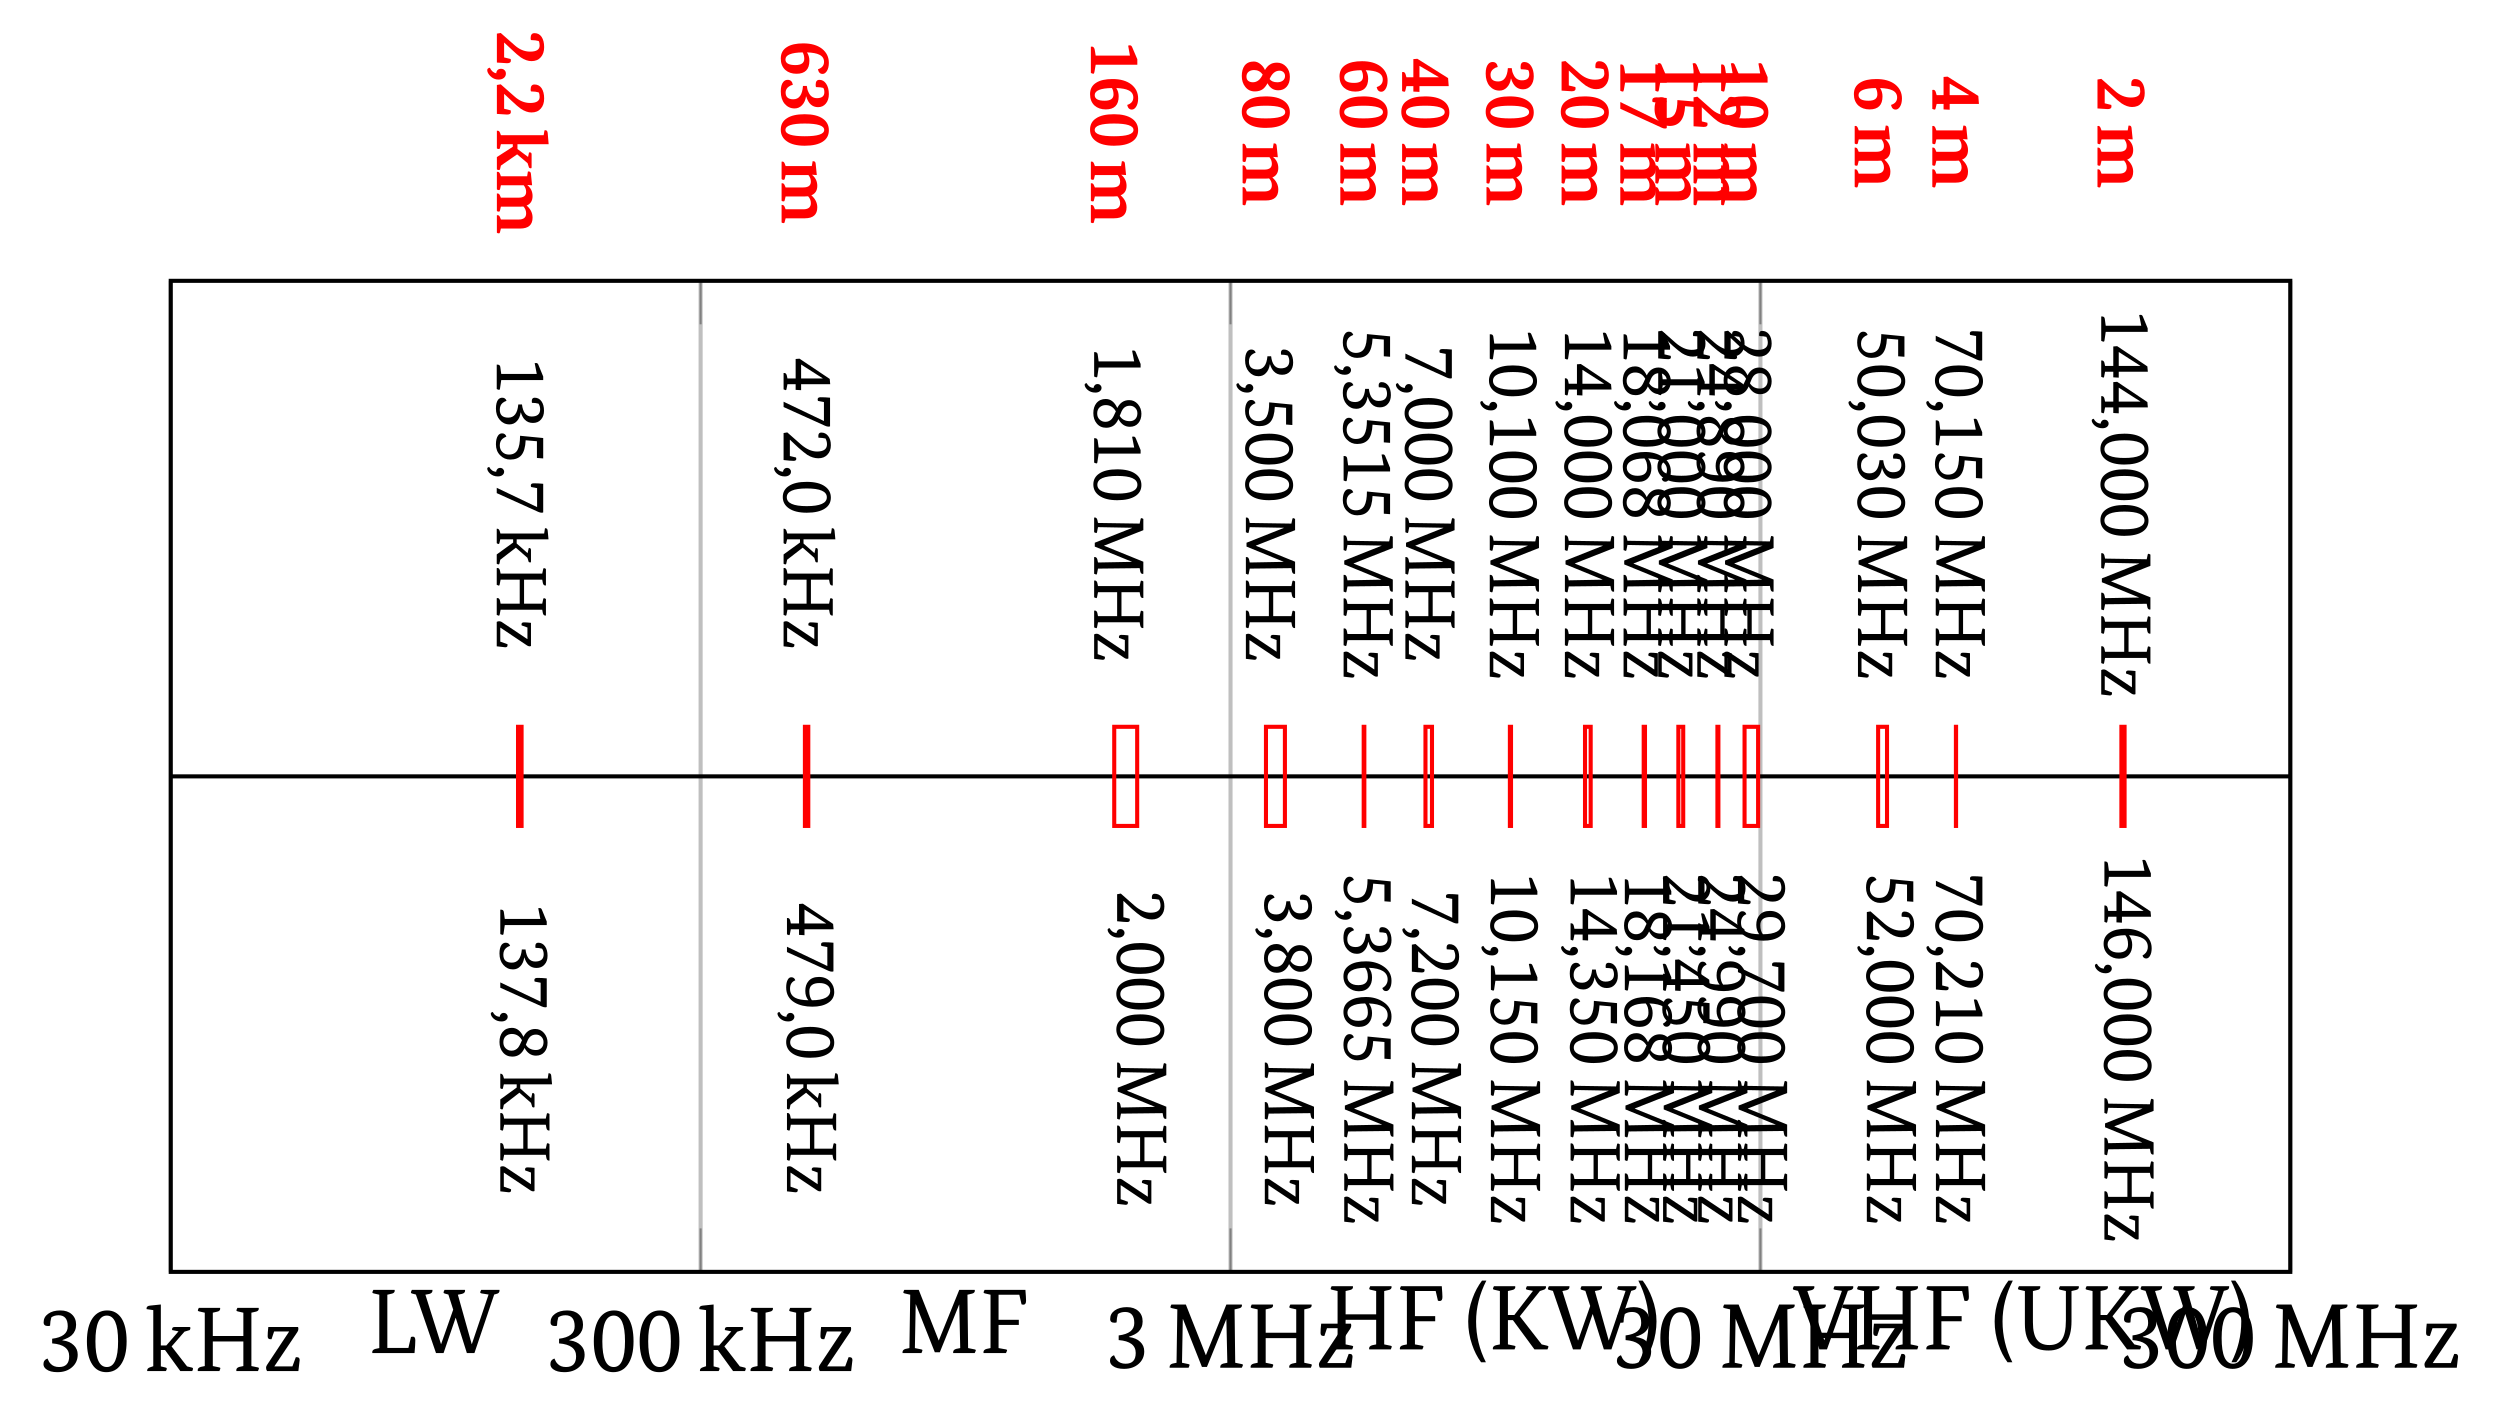 <?xml version="1.0" encoding="UTF-8"?>
<svg xmlns="http://www.w3.org/2000/svg" xmlns:xlink="http://www.w3.org/1999/xlink" width="242.967" height="137.16" viewBox="0 0 242.967 137.16">
<defs>
<g>
<g id="glyph-0-0">
<path d="M 1.375 -3.141 C 2.383 -3.266 2.891 -3.664 2.891 -4.344 C 2.891 -5.062 2.594 -5.422 2 -5.422 C 1.719 -5.422 1.484 -5.352 1.297 -5.219 C 1.223 -4.977 1.18 -4.707 1.172 -4.406 C 1.098 -4.383 1.031 -4.375 0.969 -4.375 C 0.688 -4.375 0.547 -4.492 0.547 -4.734 C 0.547 -5.078 0.691 -5.352 0.984 -5.562 C 1.285 -5.781 1.68 -5.891 2.172 -5.891 C 2.641 -5.891 3.008 -5.766 3.281 -5.516 C 3.562 -5.266 3.703 -4.926 3.703 -4.5 C 3.703 -4.094 3.562 -3.754 3.281 -3.484 C 3.082 -3.305 2.781 -3.148 2.375 -3.016 L 2.375 -2.984 C 2.852 -2.922 3.219 -2.766 3.469 -2.516 C 3.727 -2.273 3.859 -1.969 3.859 -1.594 C 3.859 -1.102 3.676 -0.695 3.312 -0.375 C 2.945 -0.051 2.473 0.109 1.891 0.109 C 1.41 0.109 1.051 0.012 0.812 -0.172 C 0.625 -0.305 0.531 -0.473 0.531 -0.672 C 0.531 -0.941 0.66 -1.125 0.922 -1.219 C 1.016 -0.988 1.113 -0.82 1.219 -0.719 C 1.414 -0.5 1.691 -0.391 2.047 -0.391 C 2.703 -0.391 3.031 -0.738 3.031 -1.438 C 3.031 -2.188 2.477 -2.602 1.375 -2.688 Z M 1.375 -3.141 "/>
</g>
<g id="glyph-0-1">
<path d="M 2.234 -0.391 C 2.961 -0.391 3.328 -1.223 3.328 -2.891 C 3.328 -4.555 2.961 -5.391 2.234 -5.391 C 1.492 -5.391 1.125 -4.555 1.125 -2.891 C 1.125 -1.223 1.492 -0.391 2.234 -0.391 Z M 2.188 0.109 C 1.602 0.109 1.148 -0.133 0.828 -0.625 C 0.473 -1.156 0.297 -1.91 0.297 -2.891 C 0.297 -3.867 0.484 -4.625 0.859 -5.156 C 1.211 -5.645 1.68 -5.891 2.266 -5.891 C 2.848 -5.891 3.305 -5.645 3.641 -5.156 C 3.984 -4.633 4.156 -3.879 4.156 -2.891 C 4.156 -1.91 3.969 -1.156 3.594 -0.625 C 3.25 -0.133 2.781 0.109 2.188 0.109 Z M 2.188 0.109 "/>
</g>
<g id="glyph-0-2">
<path d="M 0.812 -0.469 L 0.812 -5.922 L 0.172 -6.016 C 0.16 -6.035 0.156 -6.055 0.156 -6.078 C 0.156 -6.242 0.266 -6.336 0.484 -6.359 L 1.547 -6.469 L 1.547 -2.484 L 2.078 -2.484 L 3.266 -3.859 L 2.641 -3.984 C 2.641 -4.023 2.641 -4.051 2.641 -4.062 C 2.641 -4.207 2.723 -4.281 2.891 -4.281 L 4.312 -4.281 C 4.383 -4.281 4.422 -4.25 4.422 -4.188 C 4.422 -4.133 4.398 -4.066 4.359 -3.984 L 3.844 -3.828 L 2.594 -2.391 L 4.094 -0.453 L 4.547 -0.344 C 4.629 -0.332 4.672 -0.297 4.672 -0.234 C 4.672 -0.148 4.645 -0.07 4.594 0 L 3.438 0 L 1.953 -2.047 L 1.547 -2.047 L 1.547 -0.453 L 2 -0.344 C 2.082 -0.332 2.125 -0.297 2.125 -0.234 C 2.125 -0.148 2.094 -0.07 2.031 0 L 0.219 0 C 0.219 -0.02 0.219 -0.039 0.219 -0.062 C 0.219 -0.195 0.305 -0.297 0.484 -0.359 Z M 0.812 -0.469 "/>
</g>
<g id="glyph-0-3">
<path d="M 2.578 -6.141 C 2.586 -6.117 2.594 -6.094 2.594 -6.062 C 2.594 -5.906 2.488 -5.805 2.281 -5.766 L 1.875 -5.672 L 1.875 -3.406 L 4.844 -3.406 L 4.844 -5.672 L 4.297 -5.797 C 4.211 -5.816 4.172 -5.848 4.172 -5.891 C 4.172 -5.941 4.203 -6.023 4.266 -6.141 L 6.328 -6.141 C 6.336 -6.117 6.344 -6.094 6.344 -6.062 C 6.344 -5.906 6.238 -5.805 6.031 -5.766 L 5.625 -5.672 L 5.625 -0.484 L 6.234 -0.359 C 6.316 -0.348 6.359 -0.316 6.359 -0.266 C 6.359 -0.234 6.328 -0.145 6.266 0 L 4.172 0 C 4.16 -0.02 4.156 -0.047 4.156 -0.078 C 4.156 -0.242 4.258 -0.352 4.469 -0.406 L 4.844 -0.484 L 4.844 -2.875 L 1.875 -2.875 L 1.875 -0.484 L 2.484 -0.359 C 2.566 -0.348 2.609 -0.316 2.609 -0.266 C 2.609 -0.234 2.578 -0.145 2.516 0 L 0.422 0 C 0.41 -0.02 0.406 -0.047 0.406 -0.078 C 0.406 -0.242 0.508 -0.352 0.719 -0.406 L 1.094 -0.484 L 1.094 -5.672 L 0.547 -5.797 C 0.461 -5.816 0.422 -5.848 0.422 -5.891 C 0.422 -5.941 0.453 -6.023 0.516 -6.141 Z M 2.578 -6.141 "/>
</g>
<g id="glyph-0-4">
<path d="M 0.469 -3.391 C 0.469 -3.609 0.488 -3.906 0.531 -4.281 L 3.422 -4.281 C 3.441 -4.219 3.453 -4.156 3.453 -4.094 C 3.453 -4 3.422 -3.898 3.359 -3.797 L 1.125 -0.469 L 1.125 -0.453 L 2.875 -0.453 L 3.203 -1.344 C 3.254 -1.344 3.297 -1.344 3.328 -1.344 C 3.492 -1.344 3.578 -1.25 3.578 -1.062 C 3.578 -1.008 3.535 -0.656 3.453 0 L 0.406 0 C 0.344 -0.094 0.312 -0.203 0.312 -0.328 C 0.312 -0.41 0.344 -0.5 0.406 -0.594 L 2.547 -3.828 L 2.547 -3.844 L 1.094 -3.844 L 0.844 -3.094 C 0.789 -3.094 0.75 -3.094 0.719 -3.094 C 0.551 -3.094 0.469 -3.191 0.469 -3.391 Z M 0.469 -3.391 "/>
</g>
<g id="glyph-0-5">
<path d="M 6 -0.484 L 5.906 -4.703 L 5.891 -4.703 L 4.016 -0.078 L 3.531 -0.078 L 1.688 -4.734 L 1.672 -4.734 L 1.594 -0.484 L 2.203 -0.359 C 2.285 -0.348 2.328 -0.316 2.328 -0.266 C 2.328 -0.234 2.297 -0.145 2.234 0 L 0.391 0 C 0.391 -0.02 0.391 -0.047 0.391 -0.078 C 0.391 -0.242 0.488 -0.352 0.688 -0.406 L 1.062 -0.484 L 1.141 -5.672 L 0.594 -5.797 C 0.508 -5.816 0.469 -5.848 0.469 -5.891 C 0.469 -5.941 0.5 -6.023 0.562 -6.141 L 1.969 -6.141 L 3.906 -1.234 L 3.922 -1.234 L 5.906 -6.141 L 7.406 -6.141 C 7.414 -6.117 7.422 -6.094 7.422 -6.062 C 7.422 -5.906 7.316 -5.805 7.109 -5.766 L 6.703 -5.672 L 6.766 -0.484 L 7.391 -0.359 C 7.473 -0.348 7.516 -0.316 7.516 -0.266 C 7.516 -0.234 7.477 -0.145 7.406 0 L 5.312 0 C 5.312 -0.02 5.312 -0.047 5.312 -0.078 C 5.312 -0.242 5.41 -0.352 5.609 -0.406 Z M 6 -0.484 "/>
</g>
<g id="glyph-0-6">
<path d="M 0.422 0 C 0.41 -0.02 0.406 -0.047 0.406 -0.078 C 0.406 -0.242 0.508 -0.352 0.719 -0.406 L 1.094 -0.484 L 1.094 -5.672 L 0.547 -5.797 C 0.461 -5.816 0.422 -5.848 0.422 -5.891 C 0.422 -5.941 0.453 -6.023 0.516 -6.141 L 2.578 -6.141 C 2.586 -6.117 2.594 -6.094 2.594 -6.062 C 2.594 -5.906 2.488 -5.805 2.281 -5.766 L 1.875 -5.672 L 1.875 -0.5 L 3.922 -0.5 L 4.172 -1.562 C 4.223 -1.582 4.289 -1.594 4.375 -1.594 C 4.52 -1.594 4.594 -1.473 4.594 -1.234 C 4.594 -0.93 4.566 -0.52 4.516 0 Z M 0.422 0 "/>
</g>
<g id="glyph-0-7">
<path d="M 4.328 -3.422 L 4.312 -3.422 L 3.141 0 L 2.406 0 L 0.453 -5.688 L 0.094 -5.781 C 0.008 -5.801 -0.031 -5.836 -0.031 -5.891 C -0.031 -5.941 0 -6.023 0.062 -6.141 L 2.062 -6.141 C 2.062 -6.117 2.062 -6.094 2.062 -6.062 C 2.062 -5.906 1.961 -5.801 1.766 -5.75 L 1.375 -5.672 L 2.891 -0.875 L 2.906 -0.875 L 4.078 -4.219 L 3.609 -5.688 L 3.266 -5.781 C 3.18 -5.801 3.141 -5.836 3.141 -5.891 C 3.141 -5.941 3.172 -6.023 3.234 -6.141 L 5.219 -6.141 C 5.227 -6.117 5.234 -6.094 5.234 -6.062 C 5.234 -5.906 5.129 -5.801 4.922 -5.75 L 4.531 -5.672 L 5.875 -0.875 L 5.891 -0.875 L 7.516 -5.688 L 6.828 -5.797 C 6.742 -5.816 6.703 -5.848 6.703 -5.891 C 6.703 -5.941 6.734 -6.023 6.797 -6.141 L 8.578 -6.141 C 8.578 -6.117 8.578 -6.094 8.578 -6.062 C 8.578 -5.895 8.477 -5.789 8.281 -5.75 L 8.062 -5.688 L 6.141 0 L 5.406 0 Z M 4.328 -3.422 "/>
</g>
<g id="glyph-0-8">
<path d="M 4.484 -6.141 C 4.523 -5.641 4.547 -5.289 4.547 -5.094 C 4.547 -4.832 4.461 -4.703 4.297 -4.703 C 4.234 -4.703 4.172 -4.711 4.109 -4.734 L 3.891 -5.672 L 1.875 -5.672 L 1.875 -3.234 L 3.844 -3.234 L 3.844 -2.734 L 1.875 -2.734 L 1.875 -0.484 L 2.578 -0.359 C 2.66 -0.348 2.703 -0.316 2.703 -0.266 C 2.703 -0.234 2.664 -0.145 2.594 0 L 0.422 0 C 0.41 -0.02 0.406 -0.047 0.406 -0.078 C 0.406 -0.242 0.508 -0.352 0.719 -0.406 L 1.094 -0.484 L 1.094 -5.672 L 0.547 -5.797 C 0.461 -5.816 0.422 -5.848 0.422 -5.891 C 0.422 -5.941 0.453 -6.023 0.516 -6.141 Z M 4.484 -6.141 "/>
</g>
<g id="glyph-0-9">
<path d="M 2.125 -6.688 C 1.457 -5.375 1.125 -4.051 1.125 -2.719 C 1.125 -1.32 1.441 0 2.078 1.25 L 1.609 1.25 C 1.242 0.758 0.953 0.184 0.734 -0.469 C 0.484 -1.195 0.359 -1.945 0.359 -2.719 C 0.359 -3.469 0.5 -4.219 0.781 -4.969 C 1.008 -5.602 1.316 -6.176 1.703 -6.688 Z M 2.125 -6.688 "/>
</g>
<g id="glyph-0-10">
<path d="M 5.562 -6.141 C 5.57 -6.117 5.578 -6.094 5.578 -6.062 C 5.578 -5.914 5.473 -5.816 5.266 -5.766 L 4.984 -5.672 L 3.031 -3.219 L 5.156 -0.484 L 5.688 -0.359 C 5.77 -0.336 5.812 -0.305 5.812 -0.266 C 5.812 -0.234 5.781 -0.145 5.719 0 L 4.453 0 L 2.359 -2.844 L 1.875 -2.844 L 1.875 -0.484 L 2.484 -0.359 C 2.566 -0.348 2.609 -0.316 2.609 -0.266 C 2.609 -0.234 2.578 -0.145 2.516 0 L 0.422 0 C 0.41 -0.02 0.406 -0.047 0.406 -0.078 C 0.406 -0.242 0.508 -0.352 0.719 -0.406 L 1.094 -0.484 L 1.094 -5.672 L 0.547 -5.797 C 0.461 -5.816 0.422 -5.848 0.422 -5.891 C 0.422 -5.941 0.453 -6.023 0.516 -6.141 L 2.578 -6.141 C 2.586 -6.117 2.594 -6.094 2.594 -6.062 C 2.594 -5.906 2.488 -5.805 2.281 -5.766 L 1.875 -5.672 L 1.875 -3.344 L 2.5 -3.344 L 4.312 -5.688 L 3.75 -5.797 C 3.664 -5.816 3.625 -5.848 3.625 -5.891 C 3.625 -5.941 3.656 -6.023 3.719 -6.141 Z M 5.562 -6.141 "/>
</g>
<g id="glyph-0-11">
<path d="M 0.641 -6.688 C 1.023 -6.176 1.332 -5.602 1.562 -4.969 C 1.844 -4.219 1.984 -3.469 1.984 -2.719 C 1.984 -1.945 1.859 -1.195 1.609 -0.469 C 1.391 0.184 1.098 0.758 0.734 1.25 L 0.266 1.25 C 0.898 0 1.219 -1.32 1.219 -2.719 C 1.219 -4.051 0.883 -5.375 0.219 -6.688 Z M 0.641 -6.688 "/>
</g>
<g id="glyph-0-12">
<path d="M 5.812 -6.141 C 5.82 -6.117 5.828 -6.094 5.828 -6.062 C 5.828 -5.895 5.723 -5.789 5.516 -5.75 L 5.297 -5.688 L 3.266 0 L 2.531 0 L 0.453 -5.688 L 0.078 -5.781 C -0.004 -5.801 -0.047 -5.836 -0.047 -5.891 C -0.047 -5.941 -0.012 -6.023 0.047 -6.141 L 2.031 -6.141 C 2.039 -6.117 2.047 -6.094 2.047 -6.062 C 2.047 -5.906 1.941 -5.801 1.734 -5.75 L 1.359 -5.672 L 3 -0.906 L 3.016 -0.906 L 4.719 -5.688 L 4.031 -5.797 C 3.945 -5.816 3.906 -5.848 3.906 -5.891 C 3.906 -5.941 3.938 -6.023 4 -6.141 Z M 5.812 -6.141 "/>
</g>
<g id="glyph-0-13">
<path d="M 2.438 -6.141 C 2.445 -6.117 2.453 -6.094 2.453 -6.062 C 2.453 -5.906 2.348 -5.805 2.141 -5.766 L 1.734 -5.672 L 1.734 -2.641 C 1.734 -1.848 1.867 -1.273 2.141 -0.922 C 2.398 -0.586 2.797 -0.422 3.328 -0.422 C 3.867 -0.422 4.27 -0.594 4.531 -0.938 C 4.801 -1.312 4.938 -1.938 4.938 -2.812 L 4.938 -5.672 L 4.391 -5.797 C 4.305 -5.816 4.266 -5.848 4.266 -5.891 C 4.266 -5.941 4.297 -6.023 4.359 -6.141 L 6.188 -6.141 C 6.195 -6.117 6.203 -6.094 6.203 -6.062 C 6.203 -5.906 6.098 -5.805 5.891 -5.766 L 5.484 -5.672 L 5.484 -2.75 C 5.484 -0.844 4.738 0.109 3.25 0.109 C 2.531 0.109 1.988 -0.066 1.625 -0.422 C 1.176 -0.836 0.953 -1.523 0.953 -2.484 L 0.953 -5.672 L 0.406 -5.797 C 0.32 -5.816 0.281 -5.848 0.281 -5.891 C 0.281 -5.941 0.312 -6.023 0.375 -6.141 Z M 2.438 -6.141 "/>
</g>
<g id="glyph-1-0">
<path d="M 3.359 2.969 C 3.035 2.969 2.691 2.848 2.328 2.609 C 2.117 2.461 1.82 2.207 1.438 1.844 L 0.719 1.172 L 0.703 1.172 L 0.703 2.609 L 1.344 2.766 C 1.352 2.828 1.359 2.883 1.359 2.938 C 1.359 3.094 1.234 3.172 0.984 3.172 C 0.879 3.172 0.551 3.148 0 3.109 L 0 0.297 L 0.375 0.234 L 1.703 1.406 C 2.172 1.832 2.68 2.047 3.234 2.047 C 3.848 2.047 4.156 1.848 4.156 1.453 C 4.156 1.266 4.125 1.117 4.062 1.016 C 3.875 0.961 3.625 0.93 3.312 0.922 C 3.289 0.867 3.281 0.805 3.281 0.734 C 3.281 0.41 3.406 0.25 3.656 0.25 C 3.945 0.25 4.176 0.367 4.344 0.609 C 4.508 0.859 4.594 1.191 4.594 1.609 C 4.594 2.023 4.484 2.352 4.266 2.594 C 4.055 2.844 3.754 2.969 3.359 2.969 Z M 3.359 2.969 "/>
</g>
<g id="glyph-1-1">
<path d="M -0.062 0.688 C -0.051 0.551 -0.004 0.441 0.078 0.359 C 0.16 0.285 0.27 0.25 0.406 0.25 C 0.539 0.25 0.648 0.289 0.734 0.375 C 0.828 0.457 0.875 0.57 0.875 0.719 C 0.875 0.895 0.805 1.035 0.672 1.141 C 0.547 1.242 0.375 1.297 0.156 1.297 C -0.152 1.297 -0.426 1.176 -0.656 0.938 C -0.844 0.738 -0.938 0.551 -0.938 0.375 C -0.938 0.258 -0.852 0.18 -0.688 0.141 C -0.531 0.461 -0.32 0.645 -0.062 0.688 Z M -0.062 0.688 "/>
</g>
<g id="glyph-1-2">
<path d="M 2.984 3.281 L 1.969 2.422 L 0.391 3.516 L 0.312 3.844 C 0.289 3.914 0.258 3.953 0.219 3.953 C 0.113 3.953 0.039 3.926 0 3.875 L 0 2.688 L 1.547 1.688 L 1.547 1.438 L 0.391 1.438 L 0.297 1.812 C 0.285 1.875 0.254 1.906 0.203 1.906 C 0.109 1.906 0.039 1.883 0 1.844 L 0 0.125 C 0.039 0.125 0.066 0.125 0.078 0.125 C 0.18 0.125 0.258 0.195 0.312 0.344 L 0.391 0.562 L 4.547 0.562 L 4.625 0.094 C 4.664 0.082 4.695 0.078 4.719 0.078 C 4.844 0.078 4.914 0.164 4.938 0.344 L 5.031 1.438 L 2 1.438 L 2 1.906 L 3.031 2.672 L 3.125 2.234 C 3.156 2.234 3.188 2.234 3.219 2.234 C 3.32 2.234 3.375 2.297 3.375 2.422 L 3.375 3.688 C 3.375 3.75 3.352 3.781 3.312 3.781 C 3.25 3.781 3.188 3.758 3.125 3.719 Z M 2.984 3.281 "/>
</g>
<g id="glyph-1-3">
<path d="M 0.391 5.703 L 0.297 6.078 C 0.285 6.141 0.254 6.172 0.203 6.172 C 0.109 6.172 0.039 6.148 0 6.109 L 0 4.406 C 0.039 4.406 0.066 4.406 0.078 4.406 C 0.18 4.406 0.258 4.477 0.312 4.625 L 0.391 4.828 L 2.109 4.828 C 2.598 4.828 2.844 4.629 2.844 4.234 C 2.844 3.973 2.754 3.75 2.578 3.562 C 2.484 3.57 2.379 3.578 2.266 3.578 L 0.391 3.578 L 0.297 3.969 C 0.285 4.031 0.254 4.062 0.203 4.062 C 0.109 4.062 0.039 4.039 0 4 L 0 2.297 C 0.039 2.297 0.066 2.297 0.078 2.297 C 0.18 2.297 0.258 2.367 0.312 2.516 L 0.391 2.703 L 2.109 2.703 C 2.598 2.703 2.844 2.516 2.844 2.141 C 2.844 1.91 2.766 1.695 2.609 1.5 L 0.391 1.5 L 0.312 1.859 C 0.289 1.93 0.258 1.969 0.219 1.969 C 0.113 1.969 0.039 1.941 0 1.891 L 0 0.203 C 0.039 0.191 0.066 0.188 0.078 0.188 C 0.18 0.188 0.258 0.258 0.312 0.406 L 0.391 0.625 L 2.938 0.625 L 3.016 0.156 C 3.055 0.156 3.082 0.156 3.094 0.156 C 3.227 0.156 3.301 0.238 3.312 0.406 L 3.422 1.5 L 2.969 1.469 L 2.969 1.484 C 3.301 1.766 3.469 2.117 3.469 2.547 C 3.469 3.004 3.273 3.312 2.891 3.469 C 3.273 3.801 3.469 4.191 3.469 4.641 C 3.469 5.348 3.066 5.703 2.266 5.703 Z M 0.391 5.703 "/>
</g>
<g id="glyph-1-4">
<path d="M 3.531 2.766 C 3.926 2.641 4.125 2.398 4.125 2.047 C 4.125 1.723 3.969 1.488 3.656 1.344 C 3.406 1.219 3.008 1.145 2.469 1.125 C 2.625 1.363 2.703 1.633 2.703 1.938 C 2.703 2.781 2.285 3.203 1.453 3.203 C 1.004 3.203 0.641 3.078 0.359 2.828 C 0.066 2.555 -0.078 2.188 -0.078 1.719 C -0.078 1.227 0.117 0.859 0.516 0.609 C 0.891 0.367 1.422 0.25 2.109 0.25 C 2.867 0.25 3.473 0.422 3.922 0.766 C 4.367 1.117 4.594 1.578 4.594 2.141 C 4.594 2.484 4.523 2.754 4.391 2.953 C 4.273 3.129 4.141 3.219 3.984 3.219 C 3.742 3.219 3.594 3.066 3.531 2.766 Z M 2.047 1.125 C 0.93 1.145 0.375 1.375 0.375 1.812 C 0.375 2.176 0.695 2.359 1.344 2.359 C 1.914 2.359 2.203 2.156 2.203 1.75 C 2.203 1.5 2.148 1.289 2.047 1.125 Z M 2.047 1.125 "/>
</g>
<g id="glyph-1-5">
<path d="M 2.375 1.938 C 2.32 2.301 2.191 2.586 1.984 2.797 C 1.785 3.004 1.547 3.109 1.266 3.109 C 0.879 3.109 0.555 2.957 0.297 2.656 C 0.047 2.352 -0.078 1.953 -0.078 1.453 C -0.078 1.035 0 0.734 0.156 0.547 C 0.27 0.398 0.414 0.328 0.594 0.328 C 0.875 0.328 1.039 0.488 1.094 0.812 C 1.02 0.832 0.953 0.852 0.891 0.875 C 0.754 0.945 0.645 1.023 0.562 1.109 C 0.445 1.242 0.391 1.395 0.391 1.562 C 0.391 2 0.641 2.219 1.141 2.219 C 1.703 2.219 2.016 1.785 2.078 0.922 L 2.453 0.922 C 2.473 1.148 2.523 1.348 2.609 1.516 C 2.773 1.91 3.051 2.109 3.438 2.109 C 3.914 2.109 4.156 1.914 4.156 1.531 C 4.156 1.332 4.117 1.191 4.047 1.109 C 3.898 1.066 3.664 1.039 3.344 1.031 C 3.32 0.957 3.312 0.883 3.312 0.812 C 3.312 0.488 3.43 0.328 3.672 0.328 C 3.941 0.328 4.16 0.453 4.328 0.703 C 4.504 0.961 4.594 1.301 4.594 1.719 C 4.594 2.102 4.492 2.41 4.297 2.641 C 4.109 2.867 3.859 2.984 3.547 2.984 C 2.984 2.984 2.598 2.633 2.391 1.938 Z M 2.375 1.938 "/>
</g>
<g id="glyph-1-6">
<path d="M 4.141 1.734 C 4.141 1.316 3.508 1.109 2.25 1.109 C 1 1.109 0.375 1.316 0.375 1.734 C 0.375 2.141 1 2.344 2.25 2.344 C 3.508 2.344 4.141 2.141 4.141 1.734 Z M 4.594 1.766 C 4.594 2.242 4.398 2.609 4.016 2.859 C 3.617 3.129 3.031 3.266 2.25 3.266 C 1.477 3.266 0.895 3.117 0.5 2.828 C 0.113 2.555 -0.078 2.18 -0.078 1.703 C -0.078 1.223 0.113 0.859 0.5 0.609 C 0.895 0.336 1.477 0.203 2.25 0.203 C 3.02 0.203 3.609 0.348 4.016 0.641 C 4.398 0.91 4.594 1.285 4.594 1.766 Z M 4.594 1.766 "/>
</g>
<g id="glyph-1-7">
<path d="M 0.469 2.328 L 0.344 3.047 C 0.32 3.148 0.289 3.203 0.25 3.203 C 0.195 3.203 0.113 3.176 0 3.125 L 0 0.578 C 0.039 0.566 0.07 0.562 0.094 0.562 C 0.238 0.562 0.332 0.66 0.375 0.859 L 0.469 1.438 L 3.797 1.438 L 3.625 0.469 C 3.695 0.445 3.754 0.438 3.797 0.438 C 3.898 0.438 3.977 0.508 4.031 0.656 L 4.516 1.797 L 4.516 2.328 Z M 0.469 2.328 "/>
</g>
<g id="glyph-1-8">
<path d="M 2.422 2.391 C 2.285 2.641 2.141 2.828 1.984 2.953 C 1.773 3.109 1.508 3.188 1.188 3.188 C 0.801 3.188 0.492 3.039 0.266 2.75 C 0.035 2.469 -0.078 2.113 -0.078 1.688 C -0.078 1.27 0.008 0.938 0.188 0.688 C 0.395 0.414 0.695 0.281 1.094 0.281 C 1.32 0.281 1.539 0.367 1.75 0.547 C 1.945 0.703 2.086 0.891 2.172 1.109 C 2.316 0.867 2.469 0.695 2.625 0.594 C 2.812 0.457 3.051 0.391 3.344 0.391 C 3.695 0.391 3.992 0.52 4.234 0.781 C 4.473 1.039 4.594 1.367 4.594 1.766 C 4.594 2.18 4.488 2.504 4.281 2.734 C 4.082 2.961 3.812 3.078 3.469 3.078 C 3 3.078 2.648 2.848 2.422 2.391 Z M 2.625 1.984 C 2.77 2.191 3.02 2.297 3.375 2.297 C 3.594 2.297 3.77 2.242 3.906 2.141 C 4.051 2.023 4.125 1.875 4.125 1.688 C 4.125 1.539 4.07 1.414 3.969 1.312 C 3.863 1.219 3.738 1.172 3.594 1.172 C 3.176 1.172 2.852 1.441 2.625 1.984 Z M 1.953 1.547 C 1.742 1.254 1.469 1.109 1.125 1.109 C 0.906 1.109 0.723 1.164 0.578 1.281 C 0.441 1.395 0.375 1.551 0.375 1.75 C 0.375 1.938 0.438 2.078 0.562 2.172 C 0.676 2.254 0.82 2.297 1 2.297 C 1.406 2.297 1.723 2.047 1.953 1.547 Z M 1.953 1.547 "/>
</g>
<g id="glyph-1-9">
<path d="M 1.094 3.203 L 1.094 2.672 L 0.422 2.672 L 0.312 3.125 C 0.301 3.188 0.273 3.219 0.234 3.219 C 0.18 3.219 0.102 3.195 0 3.156 L 0 1.312 C 0.039 1.301 0.07 1.297 0.094 1.297 C 0.219 1.297 0.301 1.379 0.344 1.547 L 0.422 1.812 L 1.094 1.812 L 1.094 0.047 L 1.484 0.016 L 4.469 1.891 L 4.531 2.672 L 1.688 2.672 L 1.688 3.234 Z M 3.562 1.797 L 1.719 0.719 L 1.688 0.719 L 1.688 1.812 L 3.562 1.812 Z M 3.562 1.797 "/>
</g>
<g id="glyph-1-10">
<path d="M 0 1.406 L 0 0.75 L 3.766 2.594 L 3.766 0.859 L 3.141 0.75 C 3.117 0.695 3.109 0.641 3.109 0.578 C 3.109 0.391 3.242 0.297 3.516 0.297 C 3.734 0.297 4.066 0.316 4.516 0.359 L 4.516 3.281 C 4.473 3.312 4.414 3.328 4.344 3.328 C 4.238 3.328 4.133 3.301 4.031 3.25 Z M 0 1.406 "/>
</g>
<g id="glyph-1-11">
<path d="M 3.781 2.938 L 3.781 1.234 L 2.891 1.156 C 2.828 2.438 2.32 3.078 1.375 3.078 C 0.977 3.078 0.645 2.938 0.375 2.656 C 0.07 2.344 -0.078 1.938 -0.078 1.438 C -0.078 1.02 0 0.711 0.156 0.516 C 0.281 0.367 0.426 0.297 0.594 0.297 C 0.875 0.297 1.039 0.445 1.094 0.75 C 1.02 0.781 0.953 0.805 0.891 0.828 C 0.754 0.891 0.645 0.973 0.562 1.078 C 0.445 1.211 0.391 1.367 0.391 1.547 C 0.391 2.047 0.648 2.297 1.172 2.297 C 1.504 2.297 1.75 2.156 1.906 1.875 C 2.062 1.602 2.141 1.164 2.141 0.562 L 4.516 0.766 L 4.516 2.969 Z M 3.781 2.938 "/>
</g>
<g id="glyph-2-0">
<path d="M 0.438 1.578 L 3.891 1.578 L 3.688 0.531 C 3.738 0.52 3.785 0.516 3.828 0.516 C 3.93 0.516 4.004 0.57 4.047 0.688 L 4.516 1.828 L 4.516 2.172 L 0.438 2.172 L 0.312 3.031 C 0.301 3.094 0.273 3.125 0.234 3.125 C 0.191 3.125 0.113 3.098 0 3.047 L 0 0.672 C 0.02 0.672 0.039 0.672 0.062 0.672 C 0.227 0.672 0.32 0.742 0.344 0.891 Z M 0.438 1.578 "/>
</g>
<g id="glyph-2-1">
<path d="M 2.453 1.078 C 2.547 1.859 2.859 2.25 3.391 2.25 C 3.941 2.25 4.219 2.016 4.219 1.547 C 4.219 1.336 4.164 1.156 4.062 1 C 3.875 0.945 3.66 0.922 3.422 0.922 C 3.41 0.859 3.406 0.801 3.406 0.75 C 3.406 0.531 3.5 0.422 3.688 0.422 C 3.957 0.422 4.176 0.535 4.344 0.766 C 4.508 0.992 4.594 1.301 4.594 1.688 C 4.594 2.051 4.492 2.336 4.297 2.547 C 4.109 2.766 3.848 2.875 3.516 2.875 C 3.191 2.875 2.926 2.766 2.719 2.547 C 2.57 2.398 2.445 2.172 2.344 1.859 L 2.328 1.859 C 2.273 2.223 2.148 2.504 1.953 2.703 C 1.766 2.91 1.523 3.016 1.234 3.016 C 0.859 3.016 0.547 2.867 0.297 2.578 C 0.047 2.297 -0.078 1.926 -0.078 1.469 C -0.078 1.094 -0.008 0.812 0.125 0.625 C 0.238 0.488 0.375 0.422 0.531 0.422 C 0.738 0.422 0.879 0.52 0.953 0.719 C 0.773 0.789 0.645 0.863 0.562 0.938 C 0.383 1.094 0.297 1.312 0.297 1.594 C 0.297 2.102 0.57 2.359 1.125 2.359 C 1.695 2.359 2.02 1.93 2.094 1.078 Z M 2.453 1.078 "/>
</g>
<g id="glyph-2-2">
<path d="M 4.516 0.875 L 4.516 2.859 L 3.906 2.812 L 3.906 1.188 L 2.812 1.094 C 2.781 1.77 2.641 2.254 2.391 2.547 C 2.148 2.828 1.789 2.969 1.312 2.969 C 0.926 2.969 0.598 2.828 0.328 2.547 C 0.055 2.273 -0.078 1.922 -0.078 1.484 C -0.078 1.109 -0.008 0.828 0.125 0.641 C 0.227 0.492 0.359 0.422 0.516 0.422 C 0.723 0.422 0.863 0.523 0.938 0.734 C 0.75 0.816 0.625 0.891 0.562 0.953 C 0.383 1.109 0.297 1.32 0.297 1.594 C 0.297 1.863 0.383 2.082 0.562 2.25 C 0.727 2.406 0.938 2.484 1.188 2.484 C 1.57 2.484 1.848 2.336 2.016 2.047 C 2.18 1.754 2.266 1.289 2.266 0.656 Z M 4.516 0.875 "/>
</g>
<g id="glyph-2-3">
<path d="M 0.719 0.688 C 0.719 0.82 0.66 0.93 0.547 1.016 C 0.441 1.098 0.297 1.141 0.109 1.141 C -0.191 1.141 -0.445 1.047 -0.656 0.859 C -0.832 0.691 -0.922 0.531 -0.922 0.375 C -0.922 0.301 -0.859 0.25 -0.734 0.219 C -0.578 0.52 -0.348 0.676 -0.047 0.688 C -0.047 0.582 -0.008 0.492 0.062 0.422 C 0.133 0.348 0.223 0.312 0.328 0.312 C 0.441 0.312 0.535 0.348 0.609 0.422 C 0.68 0.492 0.719 0.582 0.719 0.688 Z M 0.719 0.688 "/>
</g>
<g id="glyph-2-4">
<path d="M 3.609 0.375 C 3.898 0.375 4.203 0.391 4.516 0.422 L 4.516 3.203 C 4.473 3.223 4.426 3.234 4.375 3.234 C 4.27 3.234 4.16 3.207 4.047 3.156 L 0 1.328 L 0 0.812 L 3.922 2.688 L 3.922 0.844 L 3.344 0.734 C 3.32 0.68 3.312 0.629 3.312 0.578 C 3.312 0.441 3.41 0.375 3.609 0.375 Z M 3.609 0.375 "/>
</g>
<g id="glyph-2-5">
<path d="M 0.359 0.641 L 4.609 0.641 L 4.688 0.125 C 4.695 0.125 4.711 0.125 4.734 0.125 C 4.867 0.125 4.941 0.207 4.953 0.375 L 5.031 1.203 L 1.938 1.203 L 1.938 1.609 L 3 2.547 L 3.109 2.062 C 3.141 2.051 3.156 2.047 3.156 2.047 C 3.27 2.047 3.328 2.113 3.328 2.25 L 3.328 3.359 C 3.328 3.422 3.305 3.453 3.266 3.453 C 3.223 3.453 3.172 3.438 3.109 3.406 L 2.984 3 L 1.859 2.016 L 0.344 3.188 L 0.266 3.547 C 0.254 3.609 0.227 3.641 0.188 3.641 C 0.125 3.641 0.062 3.617 0 3.578 L 0 2.672 L 1.594 1.516 L 1.594 1.203 L 0.344 1.203 L 0.266 1.547 C 0.254 1.617 0.227 1.656 0.188 1.656 C 0.125 1.656 0.062 1.629 0 1.578 L 0 0.172 C 0.02 0.172 0.035 0.172 0.047 0.172 C 0.148 0.172 0.227 0.238 0.281 0.375 Z M 0.359 0.641 "/>
</g>
<g id="glyph-2-6">
<path d="M 4.781 2.016 C 4.77 2.016 4.75 2.016 4.719 2.016 C 4.602 2.016 4.523 1.938 4.484 1.781 L 4.422 1.453 L 2.656 1.453 L 2.656 3.781 L 4.422 3.781 L 4.516 3.344 C 4.523 3.281 4.551 3.25 4.594 3.25 C 4.633 3.25 4.695 3.273 4.781 3.328 L 4.781 4.938 C 4.77 4.938 4.75 4.938 4.719 4.938 C 4.602 4.938 4.523 4.859 4.484 4.703 L 4.422 4.375 L 0.375 4.375 L 0.281 4.859 C 0.27 4.922 0.242 4.953 0.203 4.953 C 0.18 4.953 0.113 4.926 0 4.875 L 0 3.25 C 0.02 3.238 0.039 3.234 0.062 3.234 C 0.188 3.234 0.27 3.312 0.312 3.469 L 0.375 3.781 L 2.234 3.781 L 2.234 1.453 L 0.375 1.453 L 0.281 1.938 C 0.27 2 0.242 2.031 0.203 2.031 C 0.18 2.031 0.113 2.004 0 1.953 L 0 0.328 C 0.02 0.316 0.039 0.312 0.062 0.312 C 0.188 0.312 0.27 0.395 0.312 0.562 L 0.375 0.859 L 4.422 0.859 L 4.516 0.422 C 4.523 0.359 4.551 0.328 4.594 0.328 C 4.633 0.328 4.695 0.352 4.781 0.406 Z M 4.781 2.016 "/>
</g>
<g id="glyph-2-7">
<path d="M 2.641 0.359 C 2.805 0.359 3.035 0.375 3.328 0.406 L 3.328 2.656 C 3.285 2.676 3.238 2.688 3.188 2.688 C 3.113 2.688 3.035 2.66 2.953 2.609 L 0.359 0.875 L 0.344 0.875 L 0.344 2.234 L 1.047 2.484 C 1.047 2.523 1.047 2.562 1.047 2.594 C 1.047 2.719 0.973 2.781 0.828 2.781 C 0.785 2.781 0.508 2.75 0 2.688 L 0 0.312 C 0.07 0.27 0.156 0.25 0.25 0.25 C 0.312 0.25 0.383 0.27 0.469 0.312 L 2.969 1.984 L 2.984 1.984 L 2.984 0.859 L 2.422 0.656 C 2.41 0.613 2.406 0.582 2.406 0.562 C 2.406 0.426 2.484 0.359 2.641 0.359 Z M 2.641 0.359 "/>
</g>
<g id="glyph-2-8">
<path d="M 2.359 2.281 C 2.109 2.844 1.711 3.125 1.172 3.125 C 0.785 3.125 0.477 2.984 0.25 2.703 C 0.031 2.441 -0.078 2.109 -0.078 1.703 C -0.078 1.305 0.02 0.984 0.219 0.734 C 0.445 0.461 0.75 0.328 1.125 0.328 C 1.602 0.328 1.977 0.617 2.25 1.203 C 2.508 0.691 2.895 0.438 3.406 0.438 C 3.738 0.438 4.02 0.566 4.25 0.828 C 4.477 1.098 4.594 1.41 4.594 1.766 C 4.594 2.141 4.492 2.441 4.297 2.672 C 4.098 2.91 3.82 3.031 3.469 3.031 C 3 3.031 2.629 2.781 2.359 2.281 Z M 2.484 1.969 C 2.691 2.312 3.02 2.484 3.469 2.484 C 3.676 2.484 3.848 2.422 3.984 2.297 C 4.129 2.16 4.203 1.969 4.203 1.719 C 4.203 1.5 4.129 1.32 3.984 1.188 C 3.848 1.051 3.676 0.984 3.469 0.984 C 3.207 0.984 3 1.07 2.844 1.25 C 2.727 1.383 2.609 1.625 2.484 1.969 Z M 2.109 1.531 C 1.879 1.125 1.551 0.922 1.125 0.922 C 0.895 0.922 0.695 0.992 0.531 1.141 C 0.375 1.285 0.297 1.484 0.297 1.734 C 0.297 1.973 0.367 2.164 0.516 2.312 C 0.672 2.469 0.863 2.547 1.094 2.547 C 1.344 2.547 1.551 2.453 1.719 2.266 C 1.832 2.129 1.961 1.883 2.109 1.531 Z M 2.109 1.531 "/>
</g>
<g id="glyph-2-9">
<path d="M 1.547 0.094 L 4.484 2.062 L 4.531 2.578 L 1.703 2.578 L 1.703 3.156 L 1.172 3.125 L 1.172 2.578 L 0.375 2.578 L 0.281 3.062 C 0.27 3.125 0.242 3.156 0.203 3.156 C 0.18 3.156 0.113 3.129 0 3.078 L 0 1.484 C 0.02 1.484 0.039 1.484 0.062 1.484 C 0.188 1.484 0.27 1.562 0.312 1.719 L 0.375 2.016 L 1.172 2.016 L 1.172 0.125 Z M 1.703 0.672 L 1.703 2.016 L 3.797 2.016 L 3.797 2 L 1.719 0.672 Z M 1.703 0.672 "/>
</g>
<g id="glyph-2-10">
<path d="M 0.359 0.328 L 1.688 1.5 C 2.219 1.957 2.738 2.188 3.25 2.188 C 3.895 2.188 4.219 1.953 4.219 1.484 C 4.219 1.297 4.172 1.109 4.078 0.922 C 3.891 0.879 3.66 0.852 3.391 0.844 C 3.379 0.781 3.375 0.727 3.375 0.688 C 3.375 0.457 3.469 0.344 3.656 0.344 C 3.938 0.344 4.16 0.453 4.328 0.672 C 4.504 0.891 4.594 1.191 4.594 1.578 C 4.594 1.953 4.484 2.254 4.266 2.484 C 4.055 2.723 3.758 2.844 3.375 2.844 C 3.02 2.844 2.664 2.734 2.312 2.516 C 2.094 2.367 1.801 2.133 1.438 1.812 L 0.625 1.047 L 0.609 1.047 L 0.609 2.625 L 1.203 2.766 C 1.223 2.805 1.234 2.852 1.234 2.906 C 1.234 3.031 1.145 3.094 0.969 3.094 C 0.781 3.094 0.457 3.066 0 3.016 L 0 0.391 Z M 0.359 0.328 "/>
</g>
<g id="glyph-2-11">
<path d="M 0.312 1.734 C 0.312 2.305 0.957 2.594 2.25 2.594 C 3.551 2.594 4.203 2.305 4.203 1.734 C 4.203 1.16 3.551 0.875 2.25 0.875 C 0.957 0.875 0.312 1.16 0.312 1.734 Z M -0.078 1.703 C -0.078 1.254 0.113 0.898 0.5 0.641 C 0.906 0.367 1.488 0.234 2.25 0.234 C 3.02 0.234 3.609 0.379 4.016 0.672 C 4.398 0.941 4.594 1.305 4.594 1.766 C 4.594 2.223 4.398 2.578 4.016 2.828 C 3.609 3.098 3.02 3.234 2.25 3.234 C 1.488 3.234 0.906 3.086 0.5 2.797 C 0.113 2.523 -0.078 2.16 -0.078 1.703 Z M -0.078 1.703 "/>
</g>
<g id="glyph-2-12">
<path d="M 0.812 2.312 C 1.082 2.457 1.504 2.535 2.078 2.547 C 1.879 2.305 1.781 2.004 1.781 1.641 C 1.781 1.242 1.883 0.926 2.094 0.688 C 2.32 0.414 2.66 0.281 3.109 0.281 C 3.578 0.281 3.945 0.438 4.219 0.75 C 4.469 1.02 4.594 1.352 4.594 1.75 C 4.594 2.207 4.391 2.562 3.984 2.812 C 3.609 3.051 3.102 3.172 2.469 3.172 C 1.781 3.172 1.211 3.039 0.766 2.781 C 0.203 2.457 -0.078 1.961 -0.078 1.297 C -0.078 0.973 -0.023 0.723 0.078 0.547 C 0.16 0.391 0.273 0.312 0.422 0.312 C 0.617 0.312 0.75 0.41 0.812 0.609 C 0.469 0.742 0.297 1.016 0.297 1.422 C 0.297 1.836 0.469 2.133 0.812 2.312 Z M 2.172 1.672 C 2.172 2.047 2.254 2.336 2.422 2.547 C 3.016 2.547 3.469 2.461 3.781 2.297 C 4.062 2.141 4.203 1.926 4.203 1.656 C 4.203 1.426 4.117 1.242 3.953 1.109 C 3.766 0.953 3.5 0.875 3.156 0.875 C 2.5 0.875 2.172 1.141 2.172 1.672 Z M 2.172 1.672 "/>
</g>
<g id="glyph-2-13">
<path d="M 0.375 4.672 L 3.656 4.609 L 3.656 4.594 L 0.062 3.125 L 0.062 2.75 L 3.688 1.312 L 3.688 1.297 L 0.375 1.234 L 0.281 1.719 C 0.27 1.781 0.242 1.812 0.203 1.812 C 0.18 1.812 0.113 1.785 0 1.734 L 0 0.312 C 0.02 0.301 0.039 0.297 0.062 0.297 C 0.188 0.297 0.27 0.375 0.312 0.531 L 0.375 0.828 L 4.422 0.891 L 4.516 0.453 C 4.523 0.391 4.551 0.359 4.594 0.359 C 4.633 0.359 4.695 0.383 4.781 0.438 L 4.781 1.531 L 0.969 3.031 L 0.969 3.047 L 4.781 4.594 L 4.781 5.766 C 4.77 5.773 4.75 5.781 4.719 5.781 C 4.602 5.781 4.523 5.703 4.484 5.547 L 4.422 5.219 L 0.375 5.266 L 0.281 5.75 C 0.27 5.812 0.242 5.844 0.203 5.844 C 0.18 5.844 0.113 5.816 0 5.766 L 0 4.141 C 0.02 4.141 0.039 4.141 0.062 4.141 C 0.188 4.141 0.27 4.219 0.312 4.375 Z M 0.375 4.672 "/>
</g>
<g id="glyph-2-14">
<path d="M 3.703 2.875 C 3.816 2.82 3.926 2.734 4.031 2.609 C 4.156 2.441 4.219 2.254 4.219 2.047 C 4.219 1.336 3.609 0.957 2.391 0.906 C 2.598 1.164 2.703 1.477 2.703 1.844 C 2.703 2.238 2.602 2.551 2.406 2.781 C 2.188 3.051 1.859 3.188 1.422 3.188 C 1.016 3.188 0.664 3.055 0.375 2.797 C 0.07 2.523 -0.078 2.172 -0.078 1.734 C -0.078 1.254 0.125 0.891 0.531 0.641 C 0.906 0.398 1.43 0.281 2.109 0.281 C 2.754 0.281 3.312 0.438 3.781 0.75 C 4.32 1.094 4.594 1.566 4.594 2.172 C 4.594 2.492 4.535 2.742 4.422 2.922 C 4.328 3.086 4.207 3.172 4.062 3.172 C 3.875 3.172 3.754 3.07 3.703 2.875 Z M 2.031 0.906 C 1.445 0.914 1.008 1.004 0.719 1.172 C 0.445 1.328 0.312 1.535 0.312 1.797 C 0.312 2.023 0.398 2.211 0.578 2.359 C 0.766 2.516 1.023 2.594 1.359 2.594 C 1.984 2.594 2.297 2.328 2.297 1.797 C 2.297 1.41 2.207 1.113 2.031 0.906 Z M 2.031 0.906 "/>
</g>
</g>
</defs>
<path fill="none" stroke-width="0.399" stroke-linecap="butt" stroke-linejoin="miter" stroke="rgb(75%, 75%, 75%)" stroke-opacity="1" stroke-miterlimit="10" d="M 76.531 0.001 L 76.531 96.899 M 128.339 0.001 L 128.339 96.899 M 180.15 0.001 L 180.15 96.899 M 231.961 0.001 L 231.961 96.899 M 283.769 0.001 L 283.769 96.899 " transform="matrix(0.994, 0, 0, -0.994, -59.479, 123.61)"/>
<path fill="none" stroke-width="0.199" stroke-linecap="butt" stroke-linejoin="miter" stroke="rgb(50%, 50%, 50%)" stroke-opacity="1" stroke-miterlimit="10" d="M 76.531 0.001 L 76.531 4.253 M 128.339 0.001 L 128.339 4.253 M 180.15 0.001 L 180.15 4.253 M 231.961 0.001 L 231.961 4.253 M 283.769 0.001 L 283.769 4.253 M 76.531 96.899 L 76.531 92.647 M 128.339 96.899 L 128.339 92.647 M 180.15 96.899 L 180.15 92.647 M 231.961 96.899 L 231.961 92.647 M 283.769 96.899 L 283.769 92.647 " transform="matrix(0.994, 0, 0, -0.994, -59.479, 123.61)"/>
<path fill="none" stroke-width="0.399" stroke-linecap="butt" stroke-linejoin="miter" stroke="rgb(0%, 0%, 0%)" stroke-opacity="1" stroke-miterlimit="10" d="M 76.531 0.001 L 76.531 96.899 L 283.769 96.899 L 283.769 0.001 Z M 76.531 0.001 " transform="matrix(0.994, 0, 0, -0.994, -59.479, 123.61)"/>
<g fill="rgb(0%, 0%, 0%)" fill-opacity="1">
<use xlink:href="#glyph-0-0" x="3.693" y="133.248"/>
<use xlink:href="#glyph-0-1" x="8.149" y="133.248"/>
</g>
<g fill="rgb(0%, 0%, 0%)" fill-opacity="1">
<use xlink:href="#glyph-0-2" x="14.084" y="133.248"/>
<use xlink:href="#glyph-0-3" x="18.807" y="133.248"/>
<use xlink:href="#glyph-0-4" x="25.545" y="133.248"/>
</g>
<g fill="rgb(0%, 0%, 0%)" fill-opacity="1">
<use xlink:href="#glyph-0-0" x="52.959" y="133.248"/>
<use xlink:href="#glyph-0-1" x="57.415" y="133.248"/>
<use xlink:href="#glyph-0-1" x="61.871" y="133.248"/>
</g>
<g fill="rgb(0%, 0%, 0%)" fill-opacity="1">
<use xlink:href="#glyph-0-2" x="67.806" y="133.248"/>
<use xlink:href="#glyph-0-3" x="72.529" y="133.248"/>
<use xlink:href="#glyph-0-4" x="79.267" y="133.248"/>
</g>
<g fill="rgb(0%, 0%, 0%)" fill-opacity="1">
<use xlink:href="#glyph-0-0" x="107.346" y="132.927"/>
</g>
<g fill="rgb(0%, 0%, 0%)" fill-opacity="1">
<use xlink:href="#glyph-0-5" x="113.281" y="132.927"/>
<use xlink:href="#glyph-0-3" x="121.133" y="132.927"/>
<use xlink:href="#glyph-0-4" x="127.87" y="132.927"/>
</g>
<g fill="rgb(0%, 0%, 0%)" fill-opacity="1">
<use xlink:href="#glyph-0-0" x="156.611" y="132.927"/>
<use xlink:href="#glyph-0-1" x="161.067" y="132.927"/>
</g>
<g fill="rgb(0%, 0%, 0%)" fill-opacity="1">
<use xlink:href="#glyph-0-5" x="167.003" y="132.927"/>
<use xlink:href="#glyph-0-3" x="174.854" y="132.927"/>
<use xlink:href="#glyph-0-4" x="181.591" y="132.927"/>
</g>
<g fill="rgb(0%, 0%, 0%)" fill-opacity="1">
<use xlink:href="#glyph-0-0" x="205.878" y="132.927"/>
<use xlink:href="#glyph-0-1" x="210.334" y="132.927"/>
<use xlink:href="#glyph-0-1" x="214.789" y="132.927"/>
</g>
<g fill="rgb(0%, 0%, 0%)" fill-opacity="1">
<use xlink:href="#glyph-0-5" x="220.725" y="132.927"/>
<use xlink:href="#glyph-0-3" x="228.576" y="132.927"/>
<use xlink:href="#glyph-0-4" x="235.313" y="132.927"/>
</g>
<path fill="none" stroke-width="0.399" stroke-linecap="butt" stroke-linejoin="miter" stroke="rgb(0%, 0%, 0%)" stroke-opacity="1" stroke-miterlimit="10" d="M 76.531 48.448 L 283.769 48.448 " transform="matrix(0.994, 0, 0, -0.994, -59.479, 123.61)"/>
<path fill="none" stroke-width="0.399" stroke-linecap="butt" stroke-linejoin="miter" stroke="rgb(100%, 0%, 0%)" stroke-opacity="1" stroke-miterlimit="10" d="M 110.488 43.602 L 110.488 53.294 L 110.834 53.294 L 110.834 43.602 Z M 110.488 43.602 " transform="matrix(0.994, 0, 0, -0.994, -59.479, 123.61)"/>
<g fill="rgb(100%, 0%, 0%)" fill-opacity="1">
<use xlink:href="#glyph-1-0" x="48.29" y="2.971"/>
<use xlink:href="#glyph-1-1" x="48.29" y="6.437"/>
<use xlink:href="#glyph-1-0" x="48.29" y="7.961"/>
</g>
<g fill="rgb(100%, 0%, 0%)" fill-opacity="1">
<use xlink:href="#glyph-1-2" x="48.29" y="12.578"/>
<use xlink:href="#glyph-1-3" x="48.29" y="16.508"/>
</g>
<g fill="rgb(0%, 0%, 0%)" fill-opacity="1">
<use xlink:href="#glyph-2-0" x="48.276" y="34.764"/>
<use xlink:href="#glyph-2-1" x="48.276" y="38.23"/>
<use xlink:href="#glyph-2-2" x="48.276" y="41.695"/>
<use xlink:href="#glyph-2-3" x="48.276" y="45.161"/>
<use xlink:href="#glyph-2-4" x="48.276" y="46.596"/>
</g>
<g fill="rgb(0%, 0%, 0%)" fill-opacity="1">
<use xlink:href="#glyph-2-5" x="48.276" y="51.212"/>
<use xlink:href="#glyph-2-6" x="48.276" y="54.886"/>
<use xlink:href="#glyph-2-7" x="48.276" y="60.126"/>
</g>
<g fill="rgb(0%, 0%, 0%)" fill-opacity="1">
<use xlink:href="#glyph-2-0" x="48.621" y="87.733"/>
<use xlink:href="#glyph-2-1" x="48.621" y="91.198"/>
<use xlink:href="#glyph-2-4" x="48.621" y="94.664"/>
<use xlink:href="#glyph-2-3" x="48.621" y="98.13"/>
<use xlink:href="#glyph-2-8" x="48.621" y="99.565"/>
</g>
<g fill="rgb(0%, 0%, 0%)" fill-opacity="1">
<use xlink:href="#glyph-2-5" x="48.621" y="104.181"/>
<use xlink:href="#glyph-2-6" x="48.621" y="107.855"/>
<use xlink:href="#glyph-2-7" x="48.621" y="113.095"/>
</g>
<path fill="none" stroke-width="0.399" stroke-linecap="butt" stroke-linejoin="miter" stroke="rgb(100%, 0%, 0%)" stroke-opacity="1" stroke-miterlimit="10" d="M 138.537 43.602 L 138.537 53.294 L 138.867 53.294 L 138.867 43.602 Z M 138.537 43.602 " transform="matrix(0.994, 0, 0, -0.994, -59.479, 123.61)"/>
<g fill="rgb(100%, 0%, 0%)" fill-opacity="1">
<use xlink:href="#glyph-1-4" x="75.96" y="3.966"/>
<use xlink:href="#glyph-1-5" x="75.96" y="7.431"/>
<use xlink:href="#glyph-1-6" x="75.96" y="10.897"/>
</g>
<g fill="rgb(100%, 0%, 0%)" fill-opacity="1">
<use xlink:href="#glyph-1-3" x="75.96" y="15.513"/>
</g>
<g fill="rgb(0%, 0%, 0%)" fill-opacity="1">
<use xlink:href="#glyph-2-9" x="76.154" y="34.764"/>
<use xlink:href="#glyph-2-4" x="76.154" y="38.23"/>
<use xlink:href="#glyph-2-10" x="76.154" y="41.695"/>
<use xlink:href="#glyph-2-3" x="76.154" y="45.161"/>
<use xlink:href="#glyph-2-11" x="76.154" y="46.596"/>
</g>
<g fill="rgb(0%, 0%, 0%)" fill-opacity="1">
<use xlink:href="#glyph-2-5" x="76.154" y="51.212"/>
<use xlink:href="#glyph-2-6" x="76.154" y="54.886"/>
<use xlink:href="#glyph-2-7" x="76.154" y="60.126"/>
</g>
<g fill="rgb(0%, 0%, 0%)" fill-opacity="1">
<use xlink:href="#glyph-2-9" x="76.483" y="87.733"/>
<use xlink:href="#glyph-2-4" x="76.483" y="91.198"/>
<use xlink:href="#glyph-2-12" x="76.483" y="94.664"/>
<use xlink:href="#glyph-2-3" x="76.483" y="98.13"/>
<use xlink:href="#glyph-2-11" x="76.483" y="99.565"/>
</g>
<g fill="rgb(0%, 0%, 0%)" fill-opacity="1">
<use xlink:href="#glyph-2-5" x="76.483" y="104.181"/>
<use xlink:href="#glyph-2-6" x="76.483" y="107.855"/>
<use xlink:href="#glyph-2-7" x="76.483" y="113.095"/>
</g>
<path fill="none" stroke-width="0.399" stroke-linecap="butt" stroke-linejoin="miter" stroke="rgb(100%, 0%, 0%)" stroke-opacity="1" stroke-miterlimit="10" d="M 168.78 43.602 L 168.78 53.294 L 171.024 53.294 L 171.024 43.602 Z M 168.78 43.602 " transform="matrix(0.994, 0, 0, -0.994, -59.479, 123.61)"/>
<g fill="rgb(100%, 0%, 0%)" fill-opacity="1">
<use xlink:href="#glyph-1-7" x="106.017" y="3.966"/>
<use xlink:href="#glyph-1-4" x="106.017" y="7.431"/>
<use xlink:href="#glyph-1-6" x="106.017" y="10.897"/>
</g>
<g fill="rgb(100%, 0%, 0%)" fill-opacity="1">
<use xlink:href="#glyph-1-3" x="106.017" y="15.513"/>
</g>
<g fill="rgb(0%, 0%, 0%)" fill-opacity="1">
<use xlink:href="#glyph-2-0" x="106.336" y="33.548"/>
<use xlink:href="#glyph-2-3" x="106.336" y="37.013"/>
<use xlink:href="#glyph-2-8" x="106.336" y="38.448"/>
<use xlink:href="#glyph-2-0" x="106.336" y="41.914"/>
<use xlink:href="#glyph-2-11" x="106.336" y="45.379"/>
</g>
<g fill="rgb(0%, 0%, 0%)" fill-opacity="1">
<use xlink:href="#glyph-2-13" x="106.336" y="49.996"/>
<use xlink:href="#glyph-2-6" x="106.336" y="56.102"/>
<use xlink:href="#glyph-2-7" x="106.336" y="61.342"/>
</g>
<g fill="rgb(0%, 0%, 0%)" fill-opacity="1">
<use xlink:href="#glyph-2-10" x="108.569" y="86.516"/>
<use xlink:href="#glyph-2-3" x="108.569" y="89.982"/>
<use xlink:href="#glyph-2-11" x="108.569" y="91.417"/>
<use xlink:href="#glyph-2-11" x="108.569" y="94.882"/>
<use xlink:href="#glyph-2-11" x="108.569" y="98.348"/>
</g>
<g fill="rgb(0%, 0%, 0%)" fill-opacity="1">
<use xlink:href="#glyph-2-13" x="108.569" y="102.964"/>
<use xlink:href="#glyph-2-6" x="108.569" y="109.071"/>
<use xlink:href="#glyph-2-7" x="108.569" y="114.311"/>
</g>
<path fill="none" stroke-width="0.399" stroke-linecap="butt" stroke-linejoin="miter" stroke="rgb(100%, 0%, 0%)" stroke-opacity="1" stroke-miterlimit="10" d="M 183.616 43.602 L 183.616 53.294 L 185.468 53.294 L 185.468 43.602 Z M 183.616 43.602 " transform="matrix(0.994, 0, 0, -0.994, -59.479, 123.61)"/>
<g fill="rgb(100%, 0%, 0%)" fill-opacity="1">
<use xlink:href="#glyph-1-8" x="120.764" y="5.698"/>
<use xlink:href="#glyph-1-6" x="120.764" y="9.164"/>
</g>
<g fill="rgb(100%, 0%, 0%)" fill-opacity="1">
<use xlink:href="#glyph-1-3" x="120.764" y="13.78"/>
</g>
<g fill="rgb(0%, 0%, 0%)" fill-opacity="1">
<use xlink:href="#glyph-2-1" x="121.083" y="33.548"/>
<use xlink:href="#glyph-2-3" x="121.083" y="37.013"/>
<use xlink:href="#glyph-2-2" x="121.083" y="38.448"/>
<use xlink:href="#glyph-2-11" x="121.083" y="41.914"/>
<use xlink:href="#glyph-2-11" x="121.083" y="45.379"/>
</g>
<g fill="rgb(0%, 0%, 0%)" fill-opacity="1">
<use xlink:href="#glyph-2-13" x="121.083" y="49.996"/>
<use xlink:href="#glyph-2-6" x="121.083" y="56.102"/>
<use xlink:href="#glyph-2-7" x="121.083" y="61.342"/>
</g>
<g fill="rgb(0%, 0%, 0%)" fill-opacity="1">
<use xlink:href="#glyph-2-1" x="122.923" y="86.516"/>
<use xlink:href="#glyph-2-3" x="122.923" y="89.982"/>
<use xlink:href="#glyph-2-8" x="122.923" y="91.417"/>
<use xlink:href="#glyph-2-11" x="122.923" y="94.882"/>
<use xlink:href="#glyph-2-11" x="122.923" y="98.348"/>
</g>
<g fill="rgb(0%, 0%, 0%)" fill-opacity="1">
<use xlink:href="#glyph-2-13" x="122.923" y="102.964"/>
<use xlink:href="#glyph-2-6" x="122.923" y="109.071"/>
<use xlink:href="#glyph-2-7" x="122.923" y="114.311"/>
</g>
<path fill="none" stroke-width="0.399" stroke-linecap="butt" stroke-linejoin="miter" stroke="rgb(100%, 0%, 0%)" stroke-opacity="1" stroke-miterlimit="10" d="M 193.171 43.602 L 193.171 53.294 L 193.234 53.294 L 193.234 43.602 Z M 193.171 43.602 " transform="matrix(0.994, 0, 0, -0.994, -59.479, 123.61)"/>
<g fill="rgb(100%, 0%, 0%)" fill-opacity="1">
<use xlink:href="#glyph-1-4" x="130.262" y="5.698"/>
<use xlink:href="#glyph-1-6" x="130.262" y="9.164"/>
</g>
<g fill="rgb(100%, 0%, 0%)" fill-opacity="1">
<use xlink:href="#glyph-1-3" x="130.262" y="13.78"/>
</g>
<g fill="rgb(0%, 0%, 0%)" fill-opacity="1">
<use xlink:href="#glyph-2-2" x="130.581" y="31.814"/>
<use xlink:href="#glyph-2-3" x="130.581" y="35.28"/>
<use xlink:href="#glyph-2-1" x="130.581" y="36.715"/>
<use xlink:href="#glyph-2-2" x="130.581" y="40.18"/>
<use xlink:href="#glyph-2-0" x="130.581" y="43.646"/>
<use xlink:href="#glyph-2-2" x="130.581" y="47.112"/>
</g>
<g fill="rgb(0%, 0%, 0%)" fill-opacity="1">
<use xlink:href="#glyph-2-13" x="130.581" y="51.728"/>
<use xlink:href="#glyph-2-6" x="130.581" y="57.835"/>
<use xlink:href="#glyph-2-7" x="130.581" y="63.075"/>
</g>
<g fill="rgb(0%, 0%, 0%)" fill-opacity="1">
<use xlink:href="#glyph-2-2" x="130.642" y="84.783"/>
<use xlink:href="#glyph-2-3" x="130.642" y="88.248"/>
<use xlink:href="#glyph-2-1" x="130.642" y="89.683"/>
<use xlink:href="#glyph-2-14" x="130.642" y="93.149"/>
<use xlink:href="#glyph-2-14" x="130.642" y="96.615"/>
<use xlink:href="#glyph-2-2" x="130.642" y="100.08"/>
</g>
<g fill="rgb(0%, 0%, 0%)" fill-opacity="1">
<use xlink:href="#glyph-2-13" x="130.642" y="104.697"/>
<use xlink:href="#glyph-2-6" x="130.642" y="110.803"/>
<use xlink:href="#glyph-2-7" x="130.642" y="116.043"/>
</g>
<path fill="none" stroke-width="0.399" stroke-linecap="butt" stroke-linejoin="miter" stroke="rgb(100%, 0%, 0%)" stroke-opacity="1" stroke-miterlimit="10" d="M 199.211 43.602 L 199.211 53.294 L 199.848 53.294 L 199.848 43.602 Z M 199.211 43.602 " transform="matrix(0.994, 0, 0, -0.994, -59.479, 123.61)"/>
<g fill="rgb(100%, 0%, 0%)" fill-opacity="1">
<use xlink:href="#glyph-1-9" x="136.265" y="5.698"/>
<use xlink:href="#glyph-1-6" x="136.265" y="9.164"/>
</g>
<g fill="rgb(100%, 0%, 0%)" fill-opacity="1">
<use xlink:href="#glyph-1-3" x="136.265" y="13.78"/>
</g>
<g fill="rgb(0%, 0%, 0%)" fill-opacity="1">
<use xlink:href="#glyph-2-4" x="136.584" y="33.548"/>
<use xlink:href="#glyph-2-3" x="136.584" y="37.013"/>
<use xlink:href="#glyph-2-11" x="136.584" y="38.448"/>
<use xlink:href="#glyph-2-11" x="136.584" y="41.914"/>
<use xlink:href="#glyph-2-11" x="136.584" y="45.379"/>
</g>
<g fill="rgb(0%, 0%, 0%)" fill-opacity="1">
<use xlink:href="#glyph-2-13" x="136.584" y="49.996"/>
<use xlink:href="#glyph-2-6" x="136.584" y="56.102"/>
<use xlink:href="#glyph-2-7" x="136.584" y="61.342"/>
</g>
<g fill="rgb(0%, 0%, 0%)" fill-opacity="1">
<use xlink:href="#glyph-2-4" x="137.214" y="86.516"/>
<use xlink:href="#glyph-2-3" x="137.214" y="89.982"/>
<use xlink:href="#glyph-2-10" x="137.214" y="91.417"/>
<use xlink:href="#glyph-2-11" x="137.214" y="94.882"/>
<use xlink:href="#glyph-2-11" x="137.214" y="98.348"/>
</g>
<g fill="rgb(0%, 0%, 0%)" fill-opacity="1">
<use xlink:href="#glyph-2-13" x="137.214" y="102.964"/>
<use xlink:href="#glyph-2-6" x="137.214" y="109.071"/>
<use xlink:href="#glyph-2-7" x="137.214" y="114.311"/>
</g>
<path fill="none" stroke-width="0.399" stroke-linecap="butt" stroke-linejoin="miter" stroke="rgb(100%, 0%, 0%)" stroke-opacity="1" stroke-miterlimit="10" d="M 207.465 43.602 L 207.465 53.294 L 207.575 53.294 L 207.575 43.602 Z M 207.465 43.602 " transform="matrix(0.994, 0, 0, -0.994, -59.479, 123.61)"/>
<g fill="rgb(100%, 0%, 0%)" fill-opacity="1">
<use xlink:href="#glyph-1-5" x="144.467" y="5.698"/>
<use xlink:href="#glyph-1-6" x="144.467" y="9.164"/>
</g>
<g fill="rgb(100%, 0%, 0%)" fill-opacity="1">
<use xlink:href="#glyph-1-3" x="144.467" y="13.78"/>
</g>
<g fill="rgb(0%, 0%, 0%)" fill-opacity="1">
<use xlink:href="#glyph-2-0" x="144.786" y="31.814"/>
<use xlink:href="#glyph-2-11" x="144.786" y="35.28"/>
<use xlink:href="#glyph-2-3" x="144.786" y="38.746"/>
<use xlink:href="#glyph-2-0" x="144.786" y="40.18"/>
<use xlink:href="#glyph-2-11" x="144.786" y="43.646"/>
<use xlink:href="#glyph-2-11" x="144.786" y="47.112"/>
</g>
<g fill="rgb(0%, 0%, 0%)" fill-opacity="1">
<use xlink:href="#glyph-2-13" x="144.786" y="51.728"/>
<use xlink:href="#glyph-2-6" x="144.786" y="57.835"/>
<use xlink:href="#glyph-2-7" x="144.786" y="63.075"/>
</g>
<g fill="rgb(0%, 0%, 0%)" fill-opacity="1">
<use xlink:href="#glyph-2-0" x="144.896" y="84.783"/>
<use xlink:href="#glyph-2-11" x="144.896" y="88.248"/>
<use xlink:href="#glyph-2-3" x="144.896" y="91.714"/>
<use xlink:href="#glyph-2-0" x="144.896" y="93.149"/>
<use xlink:href="#glyph-2-2" x="144.896" y="96.615"/>
<use xlink:href="#glyph-2-11" x="144.896" y="100.08"/>
</g>
<g fill="rgb(0%, 0%, 0%)" fill-opacity="1">
<use xlink:href="#glyph-2-13" x="144.896" y="104.697"/>
<use xlink:href="#glyph-2-6" x="144.896" y="110.803"/>
<use xlink:href="#glyph-2-7" x="144.896" y="116.043"/>
</g>
<path fill="none" stroke-width="0.399" stroke-linecap="butt" stroke-linejoin="miter" stroke="rgb(100%, 0%, 0%)" stroke-opacity="1" stroke-miterlimit="10" d="M 214.81 43.602 L 214.81 53.294 L 215.364 53.294 L 215.364 43.602 Z M 214.81 43.602 " transform="matrix(0.994, 0, 0, -0.994, -59.479, 123.61)"/>
<g fill="rgb(100%, 0%, 0%)" fill-opacity="1">
<use xlink:href="#glyph-1-0" x="151.765" y="5.698"/>
<use xlink:href="#glyph-1-6" x="151.765" y="9.164"/>
</g>
<g fill="rgb(100%, 0%, 0%)" fill-opacity="1">
<use xlink:href="#glyph-1-3" x="151.765" y="13.78"/>
</g>
<g fill="rgb(0%, 0%, 0%)" fill-opacity="1">
<use xlink:href="#glyph-2-0" x="152.087" y="31.814"/>
<use xlink:href="#glyph-2-9" x="152.087" y="35.28"/>
<use xlink:href="#glyph-2-3" x="152.087" y="38.746"/>
<use xlink:href="#glyph-2-11" x="152.087" y="40.18"/>
<use xlink:href="#glyph-2-11" x="152.087" y="43.646"/>
<use xlink:href="#glyph-2-11" x="152.087" y="47.112"/>
</g>
<g fill="rgb(0%, 0%, 0%)" fill-opacity="1">
<use xlink:href="#glyph-2-13" x="152.087" y="51.728"/>
<use xlink:href="#glyph-2-6" x="152.087" y="57.835"/>
<use xlink:href="#glyph-2-7" x="152.087" y="63.075"/>
</g>
<g fill="rgb(0%, 0%, 0%)" fill-opacity="1">
<use xlink:href="#glyph-2-0" x="152.639" y="84.783"/>
<use xlink:href="#glyph-2-9" x="152.639" y="88.248"/>
<use xlink:href="#glyph-2-3" x="152.639" y="91.714"/>
<use xlink:href="#glyph-2-1" x="152.639" y="93.149"/>
<use xlink:href="#glyph-2-2" x="152.639" y="96.615"/>
<use xlink:href="#glyph-2-11" x="152.639" y="100.08"/>
</g>
<g fill="rgb(0%, 0%, 0%)" fill-opacity="1">
<use xlink:href="#glyph-2-13" x="152.639" y="104.697"/>
<use xlink:href="#glyph-2-6" x="152.639" y="110.803"/>
<use xlink:href="#glyph-2-7" x="152.639" y="116.043"/>
</g>
<path fill="none" stroke-width="0.399" stroke-linecap="butt" stroke-linejoin="miter" stroke="rgb(100%, 0%, 0%)" stroke-opacity="1" stroke-miterlimit="10" d="M 220.548 43.602 L 220.548 53.294 L 220.674 53.294 L 220.674 43.602 Z M 220.548 43.602 " transform="matrix(0.994, 0, 0, -0.994, -59.479, 123.61)"/>
<g fill="rgb(100%, 0%, 0%)" fill-opacity="1">
<use xlink:href="#glyph-1-7" x="157.471" y="5.698"/>
<use xlink:href="#glyph-1-10" x="157.471" y="9.164"/>
</g>
<g fill="rgb(100%, 0%, 0%)" fill-opacity="1">
<use xlink:href="#glyph-1-3" x="157.471" y="13.78"/>
</g>
<g fill="rgb(0%, 0%, 0%)" fill-opacity="1">
<use xlink:href="#glyph-2-0" x="157.79" y="31.814"/>
<use xlink:href="#glyph-2-8" x="157.79" y="35.28"/>
<use xlink:href="#glyph-2-3" x="157.79" y="38.746"/>
<use xlink:href="#glyph-2-11" x="157.79" y="40.18"/>
<use xlink:href="#glyph-2-14" x="157.79" y="43.646"/>
<use xlink:href="#glyph-2-8" x="157.79" y="47.112"/>
</g>
<g fill="rgb(0%, 0%, 0%)" fill-opacity="1">
<use xlink:href="#glyph-2-13" x="157.79" y="51.728"/>
<use xlink:href="#glyph-2-6" x="157.79" y="57.835"/>
<use xlink:href="#glyph-2-7" x="157.79" y="63.075"/>
</g>
<g fill="rgb(0%, 0%, 0%)" fill-opacity="1">
<use xlink:href="#glyph-2-0" x="157.912" y="84.783"/>
<use xlink:href="#glyph-2-8" x="157.912" y="88.248"/>
<use xlink:href="#glyph-2-3" x="157.912" y="91.714"/>
<use xlink:href="#glyph-2-0" x="157.912" y="93.149"/>
<use xlink:href="#glyph-2-14" x="157.912" y="96.615"/>
<use xlink:href="#glyph-2-8" x="157.912" y="100.08"/>
</g>
<g fill="rgb(0%, 0%, 0%)" fill-opacity="1">
<use xlink:href="#glyph-2-13" x="157.912" y="104.697"/>
<use xlink:href="#glyph-2-6" x="157.912" y="110.803"/>
<use xlink:href="#glyph-2-7" x="157.912" y="116.043"/>
</g>
<path fill="none" stroke-width="0.399" stroke-linecap="butt" stroke-linejoin="miter" stroke="rgb(100%, 0%, 0%)" stroke-opacity="1" stroke-miterlimit="10" d="M 223.936 43.602 L 223.936 53.294 L 224.412 53.294 L 224.412 43.602 Z M 223.936 43.602 " transform="matrix(0.994, 0, 0, -0.994, -59.479, 123.61)"/>
<g fill="rgb(100%, 0%, 0%)" fill-opacity="1">
<use xlink:href="#glyph-1-7" x="160.878" y="5.698"/>
<use xlink:href="#glyph-1-11" x="160.878" y="9.164"/>
</g>
<g fill="rgb(100%, 0%, 0%)" fill-opacity="1">
<use xlink:href="#glyph-1-3" x="160.878" y="13.78"/>
</g>
<g fill="rgb(0%, 0%, 0%)" fill-opacity="1">
<use xlink:href="#glyph-2-10" x="161.156" y="31.814"/>
<use xlink:href="#glyph-2-0" x="161.156" y="35.28"/>
<use xlink:href="#glyph-2-3" x="161.156" y="38.746"/>
<use xlink:href="#glyph-2-11" x="161.156" y="40.18"/>
<use xlink:href="#glyph-2-11" x="161.156" y="43.646"/>
<use xlink:href="#glyph-2-11" x="161.156" y="47.112"/>
</g>
<g fill="rgb(0%, 0%, 0%)" fill-opacity="1">
<use xlink:href="#glyph-2-13" x="161.156" y="51.728"/>
<use xlink:href="#glyph-2-6" x="161.156" y="57.835"/>
<use xlink:href="#glyph-2-7" x="161.156" y="63.075"/>
</g>
<g fill="rgb(0%, 0%, 0%)" fill-opacity="1">
<use xlink:href="#glyph-2-10" x="161.629" y="84.783"/>
<use xlink:href="#glyph-2-0" x="161.629" y="88.248"/>
<use xlink:href="#glyph-2-3" x="161.629" y="91.714"/>
<use xlink:href="#glyph-2-9" x="161.629" y="93.149"/>
<use xlink:href="#glyph-2-2" x="161.629" y="96.615"/>
<use xlink:href="#glyph-2-11" x="161.629" y="100.08"/>
</g>
<g fill="rgb(0%, 0%, 0%)" fill-opacity="1">
<use xlink:href="#glyph-2-13" x="161.629" y="104.697"/>
<use xlink:href="#glyph-2-6" x="161.629" y="110.803"/>
<use xlink:href="#glyph-2-7" x="161.629" y="116.043"/>
</g>
<path fill="none" stroke-width="0.399" stroke-linecap="butt" stroke-linejoin="miter" stroke="rgb(100%, 0%, 0%)" stroke-opacity="1" stroke-miterlimit="10" d="M 227.756 43.602 L 227.756 53.294 L 227.851 53.294 L 227.851 43.602 Z M 227.756 43.602 " transform="matrix(0.994, 0, 0, -0.994, -59.479, 123.61)"/>
<g fill="rgb(100%, 0%, 0%)" fill-opacity="1">
<use xlink:href="#glyph-1-7" x="164.591" y="5.698"/>
<use xlink:href="#glyph-1-0" x="164.591" y="9.164"/>
</g>
<g fill="rgb(100%, 0%, 0%)" fill-opacity="1">
<use xlink:href="#glyph-1-3" x="164.591" y="13.78"/>
</g>
<g fill="rgb(0%, 0%, 0%)" fill-opacity="1">
<use xlink:href="#glyph-2-10" x="164.955" y="31.814"/>
<use xlink:href="#glyph-2-9" x="164.955" y="35.28"/>
<use xlink:href="#glyph-2-3" x="164.955" y="38.746"/>
<use xlink:href="#glyph-2-8" x="164.955" y="40.18"/>
<use xlink:href="#glyph-2-12" x="164.955" y="43.646"/>
<use xlink:href="#glyph-2-11" x="164.955" y="47.112"/>
</g>
<g fill="rgb(0%, 0%, 0%)" fill-opacity="1">
<use xlink:href="#glyph-2-13" x="164.955" y="51.728"/>
<use xlink:href="#glyph-2-6" x="164.955" y="57.835"/>
<use xlink:href="#glyph-2-7" x="164.955" y="63.075"/>
</g>
<g fill="rgb(0%, 0%, 0%)" fill-opacity="1">
<use xlink:href="#glyph-2-10" x="165.046" y="84.783"/>
<use xlink:href="#glyph-2-9" x="165.046" y="88.248"/>
<use xlink:href="#glyph-2-3" x="165.046" y="91.714"/>
<use xlink:href="#glyph-2-12" x="165.046" y="93.149"/>
<use xlink:href="#glyph-2-12" x="165.046" y="96.615"/>
<use xlink:href="#glyph-2-11" x="165.046" y="100.08"/>
</g>
<g fill="rgb(0%, 0%, 0%)" fill-opacity="1">
<use xlink:href="#glyph-2-13" x="165.046" y="104.697"/>
<use xlink:href="#glyph-2-6" x="165.046" y="110.803"/>
<use xlink:href="#glyph-2-7" x="165.046" y="116.043"/>
</g>
<path fill="none" stroke-width="0.399" stroke-linecap="butt" stroke-linejoin="miter" stroke="rgb(100%, 0%, 0%)" stroke-opacity="1" stroke-miterlimit="10" d="M 230.409 43.602 L 230.409 53.294 L 231.734 53.294 L 231.734 43.602 Z M 230.409 43.602 " transform="matrix(0.994, 0, 0, -0.994, -59.479, 123.61)"/>
<g fill="rgb(100%, 0%, 0%)" fill-opacity="1">
<use xlink:href="#glyph-1-7" x="167.27" y="5.698"/>
<use xlink:href="#glyph-1-6" x="167.27" y="9.164"/>
</g>
<g fill="rgb(100%, 0%, 0%)" fill-opacity="1">
<use xlink:href="#glyph-1-3" x="167.27" y="13.78"/>
</g>
<g fill="rgb(0%, 0%, 0%)" fill-opacity="1">
<use xlink:href="#glyph-2-10" x="167.588" y="31.814"/>
<use xlink:href="#glyph-2-8" x="167.588" y="35.28"/>
<use xlink:href="#glyph-2-3" x="167.588" y="38.746"/>
<use xlink:href="#glyph-2-11" x="167.588" y="40.18"/>
<use xlink:href="#glyph-2-11" x="167.588" y="43.646"/>
<use xlink:href="#glyph-2-11" x="167.588" y="47.112"/>
</g>
<g fill="rgb(0%, 0%, 0%)" fill-opacity="1">
<use xlink:href="#glyph-2-13" x="167.588" y="51.728"/>
<use xlink:href="#glyph-2-6" x="167.588" y="57.835"/>
<use xlink:href="#glyph-2-7" x="167.588" y="63.075"/>
</g>
<g fill="rgb(0%, 0%, 0%)" fill-opacity="1">
<use xlink:href="#glyph-2-10" x="168.906" y="84.783"/>
<use xlink:href="#glyph-2-12" x="168.906" y="88.248"/>
<use xlink:href="#glyph-2-3" x="168.906" y="91.714"/>
<use xlink:href="#glyph-2-4" x="168.906" y="93.149"/>
<use xlink:href="#glyph-2-11" x="168.906" y="96.615"/>
<use xlink:href="#glyph-2-11" x="168.906" y="100.08"/>
</g>
<g fill="rgb(0%, 0%, 0%)" fill-opacity="1">
<use xlink:href="#glyph-2-13" x="168.906" y="104.697"/>
<use xlink:href="#glyph-2-6" x="168.906" y="110.803"/>
<use xlink:href="#glyph-2-7" x="168.906" y="116.043"/>
</g>
<path fill="none" stroke-width="0.399" stroke-linecap="butt" stroke-linejoin="miter" stroke="rgb(100%, 0%, 0%)" stroke-opacity="1" stroke-miterlimit="10" d="M 243.469 43.602 L 243.469 53.294 L 244.338 53.294 L 244.338 43.602 Z M 243.469 43.602 " transform="matrix(0.994, 0, 0, -0.994, -59.479, 123.61)"/>
<g fill="rgb(100%, 0%, 0%)" fill-opacity="1">
<use xlink:href="#glyph-1-4" x="180.251" y="7.431"/>
</g>
<g fill="rgb(100%, 0%, 0%)" fill-opacity="1">
<use xlink:href="#glyph-1-3" x="180.251" y="12.048"/>
</g>
<g fill="rgb(0%, 0%, 0%)" fill-opacity="1">
<use xlink:href="#glyph-2-2" x="180.57" y="31.814"/>
<use xlink:href="#glyph-2-11" x="180.57" y="35.28"/>
<use xlink:href="#glyph-2-3" x="180.57" y="38.746"/>
<use xlink:href="#glyph-2-11" x="180.57" y="40.18"/>
<use xlink:href="#glyph-2-1" x="180.57" y="43.646"/>
<use xlink:href="#glyph-2-11" x="180.57" y="47.112"/>
</g>
<g fill="rgb(0%, 0%, 0%)" fill-opacity="1">
<use xlink:href="#glyph-2-13" x="180.57" y="51.728"/>
<use xlink:href="#glyph-2-6" x="180.57" y="57.835"/>
<use xlink:href="#glyph-2-7" x="180.57" y="63.075"/>
</g>
<g fill="rgb(0%, 0%, 0%)" fill-opacity="1">
<use xlink:href="#glyph-2-2" x="181.432" y="84.783"/>
<use xlink:href="#glyph-2-10" x="181.432" y="88.248"/>
<use xlink:href="#glyph-2-3" x="181.432" y="91.714"/>
<use xlink:href="#glyph-2-11" x="181.432" y="93.149"/>
<use xlink:href="#glyph-2-11" x="181.432" y="96.615"/>
<use xlink:href="#glyph-2-11" x="181.432" y="100.08"/>
</g>
<g fill="rgb(0%, 0%, 0%)" fill-opacity="1">
<use xlink:href="#glyph-2-13" x="181.432" y="104.697"/>
<use xlink:href="#glyph-2-6" x="181.432" y="110.803"/>
<use xlink:href="#glyph-2-7" x="181.432" y="116.043"/>
</g>
<path fill="none" stroke-width="0.399" stroke-linecap="butt" stroke-linejoin="miter" stroke="rgb(100%, 0%, 0%)" stroke-opacity="1" stroke-miterlimit="10" d="M 251.074 43.602 L 251.074 53.294 L 251.09 53.294 L 251.09 43.602 Z M 251.074 43.602 " transform="matrix(0.994, 0, 0, -0.994, -59.479, 123.61)"/>
<g fill="rgb(100%, 0%, 0%)" fill-opacity="1">
<use xlink:href="#glyph-1-9" x="187.795" y="7.431"/>
</g>
<g fill="rgb(100%, 0%, 0%)" fill-opacity="1">
<use xlink:href="#glyph-1-3" x="187.795" y="12.048"/>
</g>
<g fill="rgb(0%, 0%, 0%)" fill-opacity="1">
<use xlink:href="#glyph-2-4" x="188.128" y="31.814"/>
<use xlink:href="#glyph-2-11" x="188.128" y="35.28"/>
<use xlink:href="#glyph-2-3" x="188.128" y="38.746"/>
<use xlink:href="#glyph-2-0" x="188.128" y="40.18"/>
<use xlink:href="#glyph-2-2" x="188.128" y="43.646"/>
<use xlink:href="#glyph-2-11" x="188.128" y="47.112"/>
</g>
<g fill="rgb(0%, 0%, 0%)" fill-opacity="1">
<use xlink:href="#glyph-2-13" x="188.128" y="51.728"/>
<use xlink:href="#glyph-2-6" x="188.128" y="57.835"/>
<use xlink:href="#glyph-2-7" x="188.128" y="63.075"/>
</g>
<g fill="rgb(0%, 0%, 0%)" fill-opacity="1">
<use xlink:href="#glyph-2-4" x="188.146" y="84.783"/>
<use xlink:href="#glyph-2-11" x="188.146" y="88.248"/>
<use xlink:href="#glyph-2-3" x="188.146" y="91.714"/>
<use xlink:href="#glyph-2-10" x="188.146" y="93.149"/>
<use xlink:href="#glyph-2-0" x="188.146" y="96.615"/>
<use xlink:href="#glyph-2-11" x="188.146" y="100.08"/>
</g>
<g fill="rgb(0%, 0%, 0%)" fill-opacity="1">
<use xlink:href="#glyph-2-13" x="188.146" y="104.697"/>
<use xlink:href="#glyph-2-6" x="188.146" y="110.803"/>
<use xlink:href="#glyph-2-7" x="188.146" y="116.043"/>
</g>
<path fill="none" stroke-width="0.399" stroke-linecap="butt" stroke-linejoin="miter" stroke="rgb(100%, 0%, 0%)" stroke-opacity="1" stroke-miterlimit="10" d="M 267.254 43.602 L 267.254 53.294 L 267.565 53.294 L 267.565 43.602 Z M 267.254 43.602 " transform="matrix(0.994, 0, 0, -0.994, -59.479, 123.61)"/>
<g fill="rgb(100%, 0%, 0%)" fill-opacity="1">
<use xlink:href="#glyph-1-0" x="203.847" y="7.431"/>
</g>
<g fill="rgb(100%, 0%, 0%)" fill-opacity="1">
<use xlink:href="#glyph-1-3" x="203.847" y="12.048"/>
</g>
<g fill="rgb(0%, 0%, 0%)" fill-opacity="1">
<use xlink:href="#glyph-2-0" x="204.211" y="30.082"/>
<use xlink:href="#glyph-2-9" x="204.211" y="33.547"/>
<use xlink:href="#glyph-2-9" x="204.211" y="37.013"/>
<use xlink:href="#glyph-2-3" x="204.211" y="40.479"/>
<use xlink:href="#glyph-2-11" x="204.211" y="41.914"/>
<use xlink:href="#glyph-2-11" x="204.211" y="45.379"/>
<use xlink:href="#glyph-2-11" x="204.211" y="48.845"/>
</g>
<g fill="rgb(0%, 0%, 0%)" fill-opacity="1">
<use xlink:href="#glyph-2-13" x="204.211" y="53.461"/>
<use xlink:href="#glyph-2-6" x="204.211" y="59.568"/>
<use xlink:href="#glyph-2-7" x="204.211" y="64.808"/>
</g>
<g fill="rgb(0%, 0%, 0%)" fill-opacity="1">
<use xlink:href="#glyph-2-0" x="204.52" y="83.05"/>
<use xlink:href="#glyph-2-9" x="204.52" y="86.516"/>
<use xlink:href="#glyph-2-14" x="204.52" y="89.982"/>
<use xlink:href="#glyph-2-3" x="204.52" y="93.447"/>
<use xlink:href="#glyph-2-11" x="204.52" y="94.882"/>
<use xlink:href="#glyph-2-11" x="204.52" y="98.348"/>
<use xlink:href="#glyph-2-11" x="204.52" y="101.814"/>
</g>
<g fill="rgb(0%, 0%, 0%)" fill-opacity="1">
<use xlink:href="#glyph-2-13" x="204.52" y="106.43"/>
<use xlink:href="#glyph-2-6" x="204.52" y="112.537"/>
<use xlink:href="#glyph-2-7" x="204.52" y="117.777"/>
</g>
<g fill="rgb(0%, 0%, 0%)" fill-opacity="1">
<use xlink:href="#glyph-0-6" x="35.769" y="131.5"/>
</g>
<g fill="rgb(0%, 0%, 0%)" fill-opacity="1">
<use xlink:href="#glyph-0-7" x="39.967" y="131.5"/>
</g>
<g fill="rgb(0%, 0%, 0%)" fill-opacity="1">
<use xlink:href="#glyph-0-5" x="87.321" y="131.5"/>
<use xlink:href="#glyph-0-8" x="95.172" y="131.5"/>
</g>
<g fill="rgb(0%, 0%, 0%)" fill-opacity="1">
<use xlink:href="#glyph-0-3" x="128.901" y="131.143"/>
<use xlink:href="#glyph-0-8" x="135.638" y="131.143"/>
</g>
<g fill="rgb(0%, 0%, 0%)" fill-opacity="1">
<use xlink:href="#glyph-0-9" x="142.331" y="131.143"/>
<use xlink:href="#glyph-0-10" x="144.675" y="131.143"/>
<use xlink:href="#glyph-0-7" x="150.468" y="131.143"/>
<use xlink:href="#glyph-0-11" x="159.005" y="131.143"/>
</g>
<g fill="rgb(0%, 0%, 0%)" fill-opacity="1">
<use xlink:href="#glyph-0-12" x="174.29" y="131.143"/>
<use xlink:href="#glyph-0-3" x="180.065" y="131.143"/>
<use xlink:href="#glyph-0-8" x="186.802" y="131.143"/>
</g>
<g fill="rgb(0%, 0%, 0%)" fill-opacity="1">
<use xlink:href="#glyph-0-9" x="193.495" y="131.143"/>
<use xlink:href="#glyph-0-13" x="195.839" y="131.143"/>
<use xlink:href="#glyph-0-10" x="202.273" y="131.143"/>
<use xlink:href="#glyph-0-7" x="208.066" y="131.143"/>
<use xlink:href="#glyph-0-11" x="216.603" y="131.143"/>
</g>
</svg>
